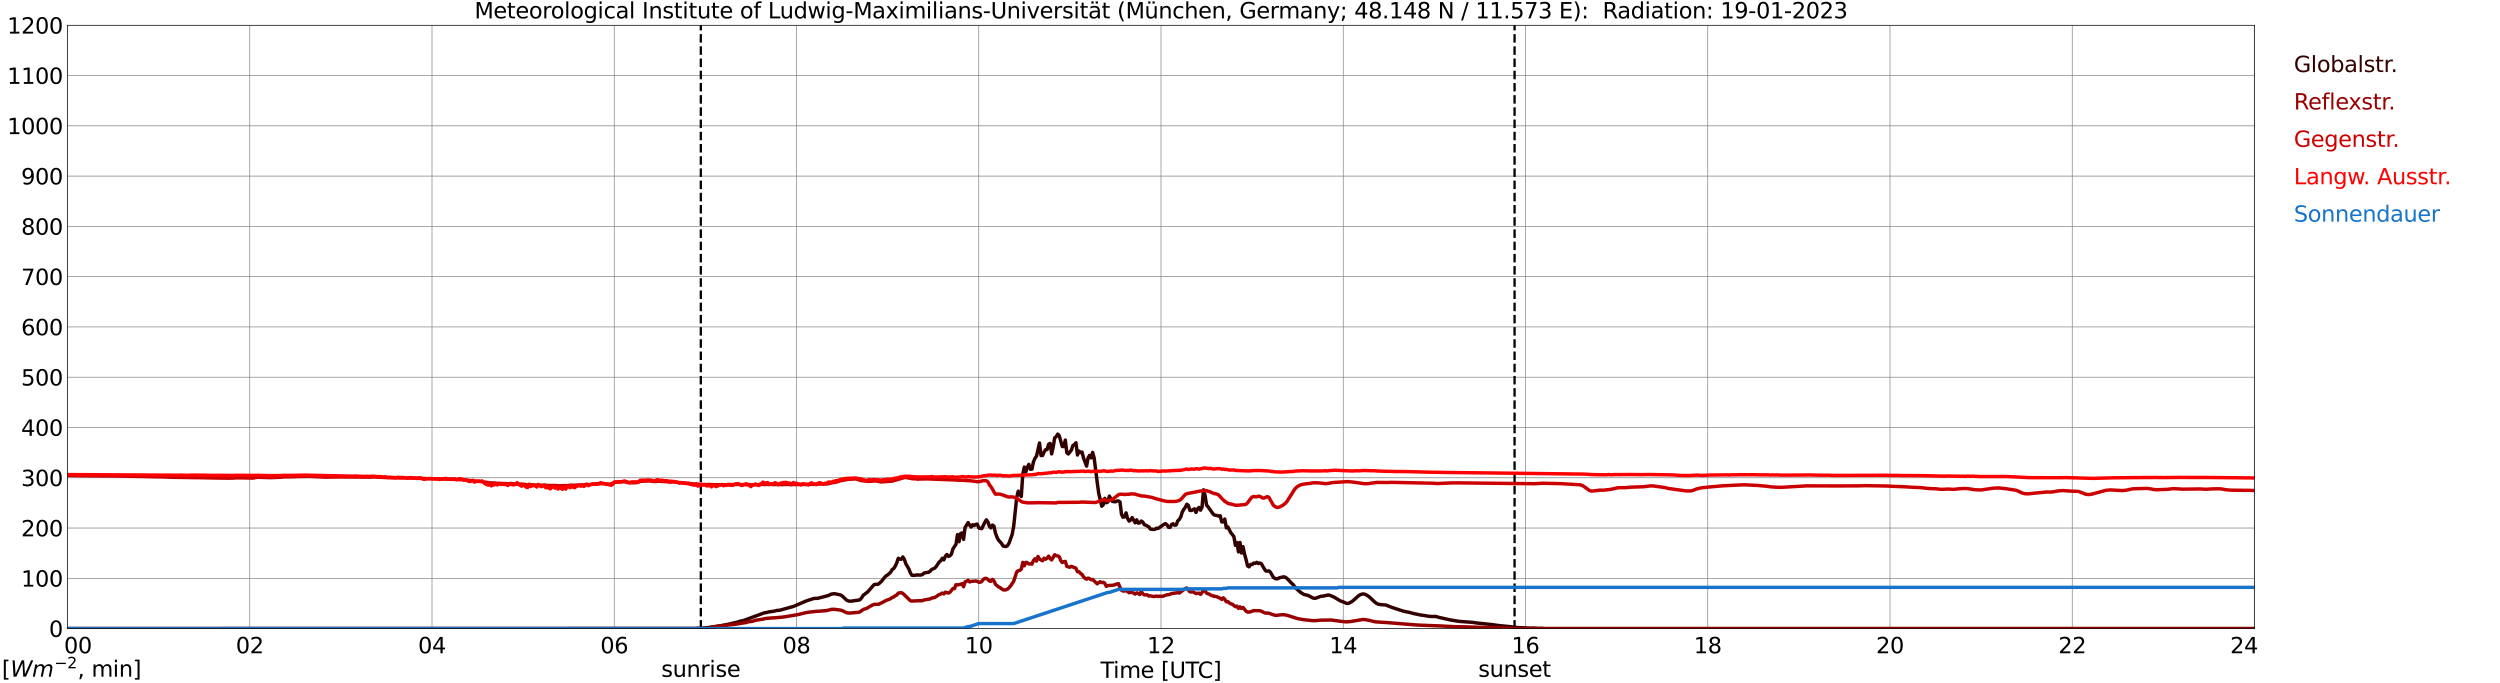 <?xml version="1.0" encoding="utf-8" standalone="no"?>
<!DOCTYPE svg PUBLIC "-//W3C//DTD SVG 1.1//EN"
  "http://www.w3.org/Graphics/SVG/1.1/DTD/svg11.dtd">
<svg xmlns:xlink="http://www.w3.org/1999/xlink" width="1085.4pt" height="296.64pt" viewBox="0 0 1085.4 296.64" xmlns="http://www.w3.org/2000/svg" version="1.1">
 <defs>
  <style type="text/css">*{stroke-linejoin: round; stroke-linecap: butt}</style>
 </defs>
 <g id="figure_1">
  <g id="patch_1">
   <path d="M 0 296.64 
L 1085.4 296.64 
L 1085.4 0 
L 0 0 
z
" style="fill: #ffffff"/>
  </g>
  <g id="axes_1">
   <g id="patch_2">
    <path d="M 29.306 272.909 
L 978.814 272.909 
L 978.814 10.976 
L 29.306 10.976 
z
" style="fill: #ffffff"/>
   </g>
   <g id="patch_3">
    <path d="M 978.814 272.909 
L 978.814 272.909 
L 978.814 10.976 
L 978.814 10.976 
z
" clip-path="url(#pfef3e4cb49)" style="fill: #d3d3d3; opacity: 0.25; stroke: #d3d3d3; stroke-linejoin: miter"/>
   </g>
   <g id="matplotlib.axis_1">
    <g id="xtick_1">
     <g id="line2d_1">
      <path d="M 29.306 272.909 
L 29.306 10.976 
" clip-path="url(#pfef3e4cb49)" style="fill: none; stroke: #808080; stroke-width: 0.3; stroke-linecap: square"/>
     </g>
     <g id="line2d_2"/>
     <g id="text_1">
      <!--    00 -->
      <g transform="translate(18.733 283.627) scale(0.095 -0.095)">
       <defs>
        <path id="DejaVuSans-20" transform="scale(0.016)"/>
        <path id="DejaVuSans-30" d="M 2034 4250 
Q 1547 4250 1301 3770 
Q 1056 3291 1056 2328 
Q 1056 1369 1301 889 
Q 1547 409 2034 409 
Q 2525 409 2770 889 
Q 3016 1369 3016 2328 
Q 3016 3291 2770 3770 
Q 2525 4250 2034 4250 
z
M 2034 4750 
Q 2819 4750 3233 4129 
Q 3647 3509 3647 2328 
Q 3647 1150 3233 529 
Q 2819 -91 2034 -91 
Q 1250 -91 836 529 
Q 422 1150 422 2328 
Q 422 3509 836 4129 
Q 1250 4750 2034 4750 
z
" transform="scale(0.016)"/>
       </defs>
       <use xlink:href="#DejaVuSans-20"/>
       <use xlink:href="#DejaVuSans-20" transform="translate(31.787 0)"/>
       <use xlink:href="#DejaVuSans-20" transform="translate(63.574 0)"/>
       <use xlink:href="#DejaVuSans-30" transform="translate(95.361 0)"/>
       <use xlink:href="#DejaVuSans-30" transform="translate(158.984 0)"/>
      </g>
     </g>
    </g>
    <g id="xtick_2">
     <g id="line2d_3">
      <path d="M 108.431 272.909 
L 108.431 10.976 
" clip-path="url(#pfef3e4cb49)" style="fill: none; stroke: #808080; stroke-width: 0.3; stroke-linecap: square"/>
     </g>
     <g id="line2d_4"/>
     <g id="text_2">
      <!-- 02 -->
      <g transform="translate(102.387 283.627) scale(0.095 -0.095)">
       <defs>
        <path id="DejaVuSans-32" d="M 1228 531 
L 3431 531 
L 3431 0 
L 469 0 
L 469 531 
Q 828 903 1448 1529 
Q 2069 2156 2228 2338 
Q 2531 2678 2651 2914 
Q 2772 3150 2772 3378 
Q 2772 3750 2511 3984 
Q 2250 4219 1831 4219 
Q 1534 4219 1204 4116 
Q 875 4013 500 3803 
L 500 4441 
Q 881 4594 1212 4672 
Q 1544 4750 1819 4750 
Q 2544 4750 2975 4387 
Q 3406 4025 3406 3419 
Q 3406 3131 3298 2873 
Q 3191 2616 2906 2266 
Q 2828 2175 2409 1742 
Q 1991 1309 1228 531 
z
" transform="scale(0.016)"/>
       </defs>
       <use xlink:href="#DejaVuSans-30"/>
       <use xlink:href="#DejaVuSans-32" transform="translate(63.623 0)"/>
      </g>
     </g>
    </g>
    <g id="xtick_3">
     <g id="line2d_5">
      <path d="M 187.557 272.909 
L 187.557 10.976 
" clip-path="url(#pfef3e4cb49)" style="fill: none; stroke: #808080; stroke-width: 0.3; stroke-linecap: square"/>
     </g>
     <g id="line2d_6"/>
     <g id="text_3">
      <!-- 04 -->
      <g transform="translate(181.513 283.627) scale(0.095 -0.095)">
       <defs>
        <path id="DejaVuSans-34" d="M 2419 4116 
L 825 1625 
L 2419 1625 
L 2419 4116 
z
M 2253 4666 
L 3047 4666 
L 3047 1625 
L 3713 1625 
L 3713 1100 
L 3047 1100 
L 3047 0 
L 2419 0 
L 2419 1100 
L 313 1100 
L 313 1709 
L 2253 4666 
z
" transform="scale(0.016)"/>
       </defs>
       <use xlink:href="#DejaVuSans-30"/>
       <use xlink:href="#DejaVuSans-34" transform="translate(63.623 0)"/>
      </g>
     </g>
    </g>
    <g id="xtick_4">
     <g id="line2d_7">
      <path d="M 266.683 272.909 
L 266.683 10.976 
" clip-path="url(#pfef3e4cb49)" style="fill: none; stroke: #808080; stroke-width: 0.3; stroke-linecap: square"/>
     </g>
     <g id="line2d_8"/>
     <g id="text_4">
      <!-- 06 -->
      <g transform="translate(260.638 283.627) scale(0.095 -0.095)">
       <defs>
        <path id="DejaVuSans-36" d="M 2113 2584 
Q 1688 2584 1439 2293 
Q 1191 2003 1191 1497 
Q 1191 994 1439 701 
Q 1688 409 2113 409 
Q 2538 409 2786 701 
Q 3034 994 3034 1497 
Q 3034 2003 2786 2293 
Q 2538 2584 2113 2584 
z
M 3366 4563 
L 3366 3988 
Q 3128 4100 2886 4159 
Q 2644 4219 2406 4219 
Q 1781 4219 1451 3797 
Q 1122 3375 1075 2522 
Q 1259 2794 1537 2939 
Q 1816 3084 2150 3084 
Q 2853 3084 3261 2657 
Q 3669 2231 3669 1497 
Q 3669 778 3244 343 
Q 2819 -91 2113 -91 
Q 1303 -91 875 529 
Q 447 1150 447 2328 
Q 447 3434 972 4092 
Q 1497 4750 2381 4750 
Q 2619 4750 2861 4703 
Q 3103 4656 3366 4563 
z
" transform="scale(0.016)"/>
       </defs>
       <use xlink:href="#DejaVuSans-30"/>
       <use xlink:href="#DejaVuSans-36" transform="translate(63.623 0)"/>
      </g>
     </g>
    </g>
    <g id="xtick_5">
     <g id="line2d_9">
      <path d="M 345.808 272.909 
L 345.808 10.976 
" clip-path="url(#pfef3e4cb49)" style="fill: none; stroke: #808080; stroke-width: 0.3; stroke-linecap: square"/>
     </g>
     <g id="line2d_10"/>
     <g id="text_5">
      <!-- 08 -->
      <g transform="translate(339.764 283.627) scale(0.095 -0.095)">
       <defs>
        <path id="DejaVuSans-38" d="M 2034 2216 
Q 1584 2216 1326 1975 
Q 1069 1734 1069 1313 
Q 1069 891 1326 650 
Q 1584 409 2034 409 
Q 2484 409 2743 651 
Q 3003 894 3003 1313 
Q 3003 1734 2745 1975 
Q 2488 2216 2034 2216 
z
M 1403 2484 
Q 997 2584 770 2862 
Q 544 3141 544 3541 
Q 544 4100 942 4425 
Q 1341 4750 2034 4750 
Q 2731 4750 3128 4425 
Q 3525 4100 3525 3541 
Q 3525 3141 3298 2862 
Q 3072 2584 2669 2484 
Q 3125 2378 3379 2068 
Q 3634 1759 3634 1313 
Q 3634 634 3220 271 
Q 2806 -91 2034 -91 
Q 1263 -91 848 271 
Q 434 634 434 1313 
Q 434 1759 690 2068 
Q 947 2378 1403 2484 
z
M 1172 3481 
Q 1172 3119 1398 2916 
Q 1625 2713 2034 2713 
Q 2441 2713 2670 2916 
Q 2900 3119 2900 3481 
Q 2900 3844 2670 4047 
Q 2441 4250 2034 4250 
Q 1625 4250 1398 4047 
Q 1172 3844 1172 3481 
z
" transform="scale(0.016)"/>
       </defs>
       <use xlink:href="#DejaVuSans-30"/>
       <use xlink:href="#DejaVuSans-38" transform="translate(63.623 0)"/>
      </g>
     </g>
    </g>
    <g id="xtick_6">
     <g id="line2d_11">
      <path d="M 424.934 272.909 
L 424.934 10.976 
" clip-path="url(#pfef3e4cb49)" style="fill: none; stroke: #808080; stroke-width: 0.3; stroke-linecap: square"/>
     </g>
     <g id="line2d_12"/>
     <g id="text_6">
      <!-- 10 -->
      <g transform="translate(418.89 283.627) scale(0.095 -0.095)">
       <defs>
        <path id="DejaVuSans-31" d="M 794 531 
L 1825 531 
L 1825 4091 
L 703 3866 
L 703 4441 
L 1819 4666 
L 2450 4666 
L 2450 531 
L 3481 531 
L 3481 0 
L 794 0 
L 794 531 
z
" transform="scale(0.016)"/>
       </defs>
       <use xlink:href="#DejaVuSans-31"/>
       <use xlink:href="#DejaVuSans-30" transform="translate(63.623 0)"/>
      </g>
     </g>
    </g>
    <g id="xtick_7">
     <g id="line2d_13">
      <path d="M 504.06 272.909 
L 504.06 10.976 
" clip-path="url(#pfef3e4cb49)" style="fill: none; stroke: #808080; stroke-width: 0.3; stroke-linecap: square"/>
     </g>
     <g id="line2d_14"/>
     <g id="text_7">
      <!-- 12 -->
      <g transform="translate(498.015 283.627) scale(0.095 -0.095)">
       <use xlink:href="#DejaVuSans-31"/>
       <use xlink:href="#DejaVuSans-32" transform="translate(63.623 0)"/>
      </g>
     </g>
    </g>
    <g id="xtick_8">
     <g id="line2d_15">
      <path d="M 583.185 272.909 
L 583.185 10.976 
" clip-path="url(#pfef3e4cb49)" style="fill: none; stroke: #808080; stroke-width: 0.3; stroke-linecap: square"/>
     </g>
     <g id="line2d_16"/>
     <g id="text_8">
      <!-- 14 -->
      <g transform="translate(577.141 283.627) scale(0.095 -0.095)">
       <use xlink:href="#DejaVuSans-31"/>
       <use xlink:href="#DejaVuSans-34" transform="translate(63.623 0)"/>
      </g>
     </g>
    </g>
    <g id="xtick_9">
     <g id="line2d_17">
      <path d="M 662.311 272.909 
L 662.311 10.976 
" clip-path="url(#pfef3e4cb49)" style="fill: none; stroke: #808080; stroke-width: 0.3; stroke-linecap: square"/>
     </g>
     <g id="line2d_18"/>
     <g id="text_9">
      <!-- 16 -->
      <g transform="translate(656.267 283.627) scale(0.095 -0.095)">
       <use xlink:href="#DejaVuSans-31"/>
       <use xlink:href="#DejaVuSans-36" transform="translate(63.623 0)"/>
      </g>
     </g>
    </g>
    <g id="xtick_10">
     <g id="line2d_19">
      <path d="M 741.437 272.909 
L 741.437 10.976 
" clip-path="url(#pfef3e4cb49)" style="fill: none; stroke: #808080; stroke-width: 0.3; stroke-linecap: square"/>
     </g>
     <g id="line2d_20"/>
     <g id="text_10">
      <!-- 18 -->
      <g transform="translate(735.392 283.627) scale(0.095 -0.095)">
       <use xlink:href="#DejaVuSans-31"/>
       <use xlink:href="#DejaVuSans-38" transform="translate(63.623 0)"/>
      </g>
     </g>
    </g>
    <g id="xtick_11">
     <g id="line2d_21">
      <path d="M 820.562 272.909 
L 820.562 10.976 
" clip-path="url(#pfef3e4cb49)" style="fill: none; stroke: #808080; stroke-width: 0.3; stroke-linecap: square"/>
     </g>
     <g id="line2d_22"/>
     <g id="text_11">
      <!-- 20 -->
      <g transform="translate(814.518 283.627) scale(0.095 -0.095)">
       <use xlink:href="#DejaVuSans-32"/>
       <use xlink:href="#DejaVuSans-30" transform="translate(63.623 0)"/>
      </g>
     </g>
    </g>
    <g id="xtick_12">
     <g id="line2d_23">
      <path d="M 899.688 272.909 
L 899.688 10.976 
" clip-path="url(#pfef3e4cb49)" style="fill: none; stroke: #808080; stroke-width: 0.3; stroke-linecap: square"/>
     </g>
     <g id="line2d_24"/>
     <g id="text_12">
      <!-- 22 -->
      <g transform="translate(893.644 283.627) scale(0.095 -0.095)">
       <use xlink:href="#DejaVuSans-32"/>
       <use xlink:href="#DejaVuSans-32" transform="translate(63.623 0)"/>
      </g>
     </g>
    </g>
    <g id="xtick_13">
     <g id="line2d_25">
      <path d="M 978.814 272.909 
L 978.814 10.976 
" clip-path="url(#pfef3e4cb49)" style="fill: none; stroke: #808080; stroke-width: 0.3; stroke-linecap: square"/>
     </g>
     <g id="line2d_26"/>
     <g id="text_13">
      <!-- 24    -->
      <g transform="translate(968.241 283.627) scale(0.095 -0.095)">
       <use xlink:href="#DejaVuSans-32"/>
       <use xlink:href="#DejaVuSans-34" transform="translate(63.623 0)"/>
       <use xlink:href="#DejaVuSans-20" transform="translate(127.246 0)"/>
       <use xlink:href="#DejaVuSans-20" transform="translate(159.033 0)"/>
       <use xlink:href="#DejaVuSans-20" transform="translate(190.82 0)"/>
      </g>
     </g>
    </g>
    <g id="text_14">
     <!-- Time [UTC] -->
     <g transform="translate(477.806 294.322) scale(0.095 -0.095)">
      <defs>
       <path id="DejaVuSans-54" d="M -19 4666 
L 3928 4666 
L 3928 4134 
L 2272 4134 
L 2272 0 
L 1638 0 
L 1638 4134 
L -19 4134 
L -19 4666 
z
" transform="scale(0.016)"/>
       <path id="DejaVuSans-69" d="M 603 3500 
L 1178 3500 
L 1178 0 
L 603 0 
L 603 3500 
z
M 603 4863 
L 1178 4863 
L 1178 4134 
L 603 4134 
L 603 4863 
z
" transform="scale(0.016)"/>
       <path id="DejaVuSans-6d" d="M 3328 2828 
Q 3544 3216 3844 3400 
Q 4144 3584 4550 3584 
Q 5097 3584 5394 3201 
Q 5691 2819 5691 2113 
L 5691 0 
L 5113 0 
L 5113 2094 
Q 5113 2597 4934 2840 
Q 4756 3084 4391 3084 
Q 3944 3084 3684 2787 
Q 3425 2491 3425 1978 
L 3425 0 
L 2847 0 
L 2847 2094 
Q 2847 2600 2669 2842 
Q 2491 3084 2119 3084 
Q 1678 3084 1418 2786 
Q 1159 2488 1159 1978 
L 1159 0 
L 581 0 
L 581 3500 
L 1159 3500 
L 1159 2956 
Q 1356 3278 1631 3431 
Q 1906 3584 2284 3584 
Q 2666 3584 2933 3390 
Q 3200 3197 3328 2828 
z
" transform="scale(0.016)"/>
       <path id="DejaVuSans-65" d="M 3597 1894 
L 3597 1613 
L 953 1613 
Q 991 1019 1311 708 
Q 1631 397 2203 397 
Q 2534 397 2845 478 
Q 3156 559 3463 722 
L 3463 178 
Q 3153 47 2828 -22 
Q 2503 -91 2169 -91 
Q 1331 -91 842 396 
Q 353 884 353 1716 
Q 353 2575 817 3079 
Q 1281 3584 2069 3584 
Q 2775 3584 3186 3129 
Q 3597 2675 3597 1894 
z
M 3022 2063 
Q 3016 2534 2758 2815 
Q 2500 3097 2075 3097 
Q 1594 3097 1305 2825 
Q 1016 2553 972 2059 
L 3022 2063 
z
" transform="scale(0.016)"/>
       <path id="DejaVuSans-5b" d="M 550 4863 
L 1875 4863 
L 1875 4416 
L 1125 4416 
L 1125 -397 
L 1875 -397 
L 1875 -844 
L 550 -844 
L 550 4863 
z
" transform="scale(0.016)"/>
       <path id="DejaVuSans-55" d="M 556 4666 
L 1191 4666 
L 1191 1831 
Q 1191 1081 1462 751 
Q 1734 422 2344 422 
Q 2950 422 3222 751 
Q 3494 1081 3494 1831 
L 3494 4666 
L 4128 4666 
L 4128 1753 
Q 4128 841 3676 375 
Q 3225 -91 2344 -91 
Q 1459 -91 1007 375 
Q 556 841 556 1753 
L 556 4666 
z
" transform="scale(0.016)"/>
       <path id="DejaVuSans-43" d="M 4122 4306 
L 4122 3641 
Q 3803 3938 3442 4084 
Q 3081 4231 2675 4231 
Q 1875 4231 1450 3742 
Q 1025 3253 1025 2328 
Q 1025 1406 1450 917 
Q 1875 428 2675 428 
Q 3081 428 3442 575 
Q 3803 722 4122 1019 
L 4122 359 
Q 3791 134 3420 21 
Q 3050 -91 2638 -91 
Q 1578 -91 968 557 
Q 359 1206 359 2328 
Q 359 3453 968 4101 
Q 1578 4750 2638 4750 
Q 3056 4750 3426 4639 
Q 3797 4528 4122 4306 
z
" transform="scale(0.016)"/>
       <path id="DejaVuSans-5d" d="M 1947 4863 
L 1947 -844 
L 622 -844 
L 622 -397 
L 1369 -397 
L 1369 4416 
L 622 4416 
L 622 4863 
L 1947 4863 
z
" transform="scale(0.016)"/>
      </defs>
      <use xlink:href="#DejaVuSans-54"/>
      <use xlink:href="#DejaVuSans-69" transform="translate(57.959 0)"/>
      <use xlink:href="#DejaVuSans-6d" transform="translate(85.742 0)"/>
      <use xlink:href="#DejaVuSans-65" transform="translate(183.154 0)"/>
      <use xlink:href="#DejaVuSans-20" transform="translate(244.678 0)"/>
      <use xlink:href="#DejaVuSans-5b" transform="translate(276.465 0)"/>
      <use xlink:href="#DejaVuSans-55" transform="translate(315.479 0)"/>
      <use xlink:href="#DejaVuSans-54" transform="translate(388.672 0)"/>
      <use xlink:href="#DejaVuSans-43" transform="translate(443.881 0)"/>
      <use xlink:href="#DejaVuSans-5d" transform="translate(513.705 0)"/>
     </g>
    </g>
   </g>
   <g id="matplotlib.axis_2">
    <g id="ytick_1">
     <g id="line2d_27">
      <path d="M 29.306 272.909 
L 978.814 272.909 
" clip-path="url(#pfef3e4cb49)" style="fill: none; stroke: #808080; stroke-width: 0.3; stroke-linecap: square"/>
     </g>
     <g id="line2d_28"/>
     <g id="text_15">
      <!-- 0 -->
      <g transform="translate(21.261 276.518) scale(0.095 -0.095)">
       <use xlink:href="#DejaVuSans-30"/>
      </g>
     </g>
    </g>
    <g id="ytick_2">
     <g id="line2d_29">
      <path d="M 29.306 251.081 
L 978.814 251.081 
" clip-path="url(#pfef3e4cb49)" style="fill: none; stroke: #808080; stroke-width: 0.3; stroke-linecap: square"/>
     </g>
     <g id="line2d_30"/>
     <g id="text_16">
      <!-- 100 -->
      <g transform="translate(9.173 254.69) scale(0.095 -0.095)">
       <use xlink:href="#DejaVuSans-31"/>
       <use xlink:href="#DejaVuSans-30" transform="translate(63.623 0)"/>
       <use xlink:href="#DejaVuSans-30" transform="translate(127.246 0)"/>
      </g>
     </g>
    </g>
    <g id="ytick_3">
     <g id="line2d_31">
      <path d="M 29.306 229.253 
L 978.814 229.253 
" clip-path="url(#pfef3e4cb49)" style="fill: none; stroke: #808080; stroke-width: 0.3; stroke-linecap: square"/>
     </g>
     <g id="line2d_32"/>
     <g id="text_17">
      <!-- 200 -->
      <g transform="translate(9.173 232.863) scale(0.095 -0.095)">
       <use xlink:href="#DejaVuSans-32"/>
       <use xlink:href="#DejaVuSans-30" transform="translate(63.623 0)"/>
       <use xlink:href="#DejaVuSans-30" transform="translate(127.246 0)"/>
      </g>
     </g>
    </g>
    <g id="ytick_4">
     <g id="line2d_33">
      <path d="M 29.306 207.426 
L 978.814 207.426 
" clip-path="url(#pfef3e4cb49)" style="fill: none; stroke: #808080; stroke-width: 0.3; stroke-linecap: square"/>
     </g>
     <g id="line2d_34"/>
     <g id="text_18">
      <!-- 300 -->
      <g transform="translate(9.173 211.035) scale(0.095 -0.095)">
       <defs>
        <path id="DejaVuSans-33" d="M 2597 2516 
Q 3050 2419 3304 2112 
Q 3559 1806 3559 1356 
Q 3559 666 3084 287 
Q 2609 -91 1734 -91 
Q 1441 -91 1130 -33 
Q 819 25 488 141 
L 488 750 
Q 750 597 1062 519 
Q 1375 441 1716 441 
Q 2309 441 2620 675 
Q 2931 909 2931 1356 
Q 2931 1769 2642 2001 
Q 2353 2234 1838 2234 
L 1294 2234 
L 1294 2753 
L 1863 2753 
Q 2328 2753 2575 2939 
Q 2822 3125 2822 3475 
Q 2822 3834 2567 4026 
Q 2313 4219 1838 4219 
Q 1578 4219 1281 4162 
Q 984 4106 628 3988 
L 628 4550 
Q 988 4650 1302 4700 
Q 1616 4750 1894 4750 
Q 2613 4750 3031 4423 
Q 3450 4097 3450 3541 
Q 3450 3153 3228 2886 
Q 3006 2619 2597 2516 
z
" transform="scale(0.016)"/>
       </defs>
       <use xlink:href="#DejaVuSans-33"/>
       <use xlink:href="#DejaVuSans-30" transform="translate(63.623 0)"/>
       <use xlink:href="#DejaVuSans-30" transform="translate(127.246 0)"/>
      </g>
     </g>
    </g>
    <g id="ytick_5">
     <g id="line2d_35">
      <path d="M 29.306 185.598 
L 978.814 185.598 
" clip-path="url(#pfef3e4cb49)" style="fill: none; stroke: #808080; stroke-width: 0.3; stroke-linecap: square"/>
     </g>
     <g id="line2d_36"/>
     <g id="text_19">
      <!-- 400 -->
      <g transform="translate(9.173 189.207) scale(0.095 -0.095)">
       <use xlink:href="#DejaVuSans-34"/>
       <use xlink:href="#DejaVuSans-30" transform="translate(63.623 0)"/>
       <use xlink:href="#DejaVuSans-30" transform="translate(127.246 0)"/>
      </g>
     </g>
    </g>
    <g id="ytick_6">
     <g id="line2d_37">
      <path d="M 29.306 163.77 
L 978.814 163.77 
" clip-path="url(#pfef3e4cb49)" style="fill: none; stroke: #808080; stroke-width: 0.3; stroke-linecap: square"/>
     </g>
     <g id="line2d_38"/>
     <g id="text_20">
      <!-- 500 -->
      <g transform="translate(9.173 167.379) scale(0.095 -0.095)">
       <defs>
        <path id="DejaVuSans-35" d="M 691 4666 
L 3169 4666 
L 3169 4134 
L 1269 4134 
L 1269 2991 
Q 1406 3038 1543 3061 
Q 1681 3084 1819 3084 
Q 2600 3084 3056 2656 
Q 3513 2228 3513 1497 
Q 3513 744 3044 326 
Q 2575 -91 1722 -91 
Q 1428 -91 1123 -41 
Q 819 9 494 109 
L 494 744 
Q 775 591 1075 516 
Q 1375 441 1709 441 
Q 2250 441 2565 725 
Q 2881 1009 2881 1497 
Q 2881 1984 2565 2268 
Q 2250 2553 1709 2553 
Q 1456 2553 1204 2497 
Q 953 2441 691 2322 
L 691 4666 
z
" transform="scale(0.016)"/>
       </defs>
       <use xlink:href="#DejaVuSans-35"/>
       <use xlink:href="#DejaVuSans-30" transform="translate(63.623 0)"/>
       <use xlink:href="#DejaVuSans-30" transform="translate(127.246 0)"/>
      </g>
     </g>
    </g>
    <g id="ytick_7">
     <g id="line2d_39">
      <path d="M 29.306 141.942 
L 978.814 141.942 
" clip-path="url(#pfef3e4cb49)" style="fill: none; stroke: #808080; stroke-width: 0.3; stroke-linecap: square"/>
     </g>
     <g id="line2d_40"/>
     <g id="text_21">
      <!-- 600 -->
      <g transform="translate(9.173 145.551) scale(0.095 -0.095)">
       <use xlink:href="#DejaVuSans-36"/>
       <use xlink:href="#DejaVuSans-30" transform="translate(63.623 0)"/>
       <use xlink:href="#DejaVuSans-30" transform="translate(127.246 0)"/>
      </g>
     </g>
    </g>
    <g id="ytick_8">
     <g id="line2d_41">
      <path d="M 29.306 120.114 
L 978.814 120.114 
" clip-path="url(#pfef3e4cb49)" style="fill: none; stroke: #808080; stroke-width: 0.3; stroke-linecap: square"/>
     </g>
     <g id="line2d_42"/>
     <g id="text_22">
      <!-- 700 -->
      <g transform="translate(9.173 123.724) scale(0.095 -0.095)">
       <defs>
        <path id="DejaVuSans-37" d="M 525 4666 
L 3525 4666 
L 3525 4397 
L 1831 0 
L 1172 0 
L 2766 4134 
L 525 4134 
L 525 4666 
z
" transform="scale(0.016)"/>
       </defs>
       <use xlink:href="#DejaVuSans-37"/>
       <use xlink:href="#DejaVuSans-30" transform="translate(63.623 0)"/>
       <use xlink:href="#DejaVuSans-30" transform="translate(127.246 0)"/>
      </g>
     </g>
    </g>
    <g id="ytick_9">
     <g id="line2d_43">
      <path d="M 29.306 98.287 
L 978.814 98.287 
" clip-path="url(#pfef3e4cb49)" style="fill: none; stroke: #808080; stroke-width: 0.3; stroke-linecap: square"/>
     </g>
     <g id="line2d_44"/>
     <g id="text_23">
      <!-- 800 -->
      <g transform="translate(9.173 101.896) scale(0.095 -0.095)">
       <use xlink:href="#DejaVuSans-38"/>
       <use xlink:href="#DejaVuSans-30" transform="translate(63.623 0)"/>
       <use xlink:href="#DejaVuSans-30" transform="translate(127.246 0)"/>
      </g>
     </g>
    </g>
    <g id="ytick_10">
     <g id="line2d_45">
      <path d="M 29.306 76.459 
L 978.814 76.459 
" clip-path="url(#pfef3e4cb49)" style="fill: none; stroke: #808080; stroke-width: 0.3; stroke-linecap: square"/>
     </g>
     <g id="line2d_46"/>
     <g id="text_24">
      <!-- 900 -->
      <g transform="translate(9.173 80.068) scale(0.095 -0.095)">
       <defs>
        <path id="DejaVuSans-39" d="M 703 97 
L 703 672 
Q 941 559 1184 500 
Q 1428 441 1663 441 
Q 2288 441 2617 861 
Q 2947 1281 2994 2138 
Q 2813 1869 2534 1725 
Q 2256 1581 1919 1581 
Q 1219 1581 811 2004 
Q 403 2428 403 3163 
Q 403 3881 828 4315 
Q 1253 4750 1959 4750 
Q 2769 4750 3195 4129 
Q 3622 3509 3622 2328 
Q 3622 1225 3098 567 
Q 2575 -91 1691 -91 
Q 1453 -91 1209 -44 
Q 966 3 703 97 
z
M 1959 2075 
Q 2384 2075 2632 2365 
Q 2881 2656 2881 3163 
Q 2881 3666 2632 3958 
Q 2384 4250 1959 4250 
Q 1534 4250 1286 3958 
Q 1038 3666 1038 3163 
Q 1038 2656 1286 2365 
Q 1534 2075 1959 2075 
z
" transform="scale(0.016)"/>
       </defs>
       <use xlink:href="#DejaVuSans-39"/>
       <use xlink:href="#DejaVuSans-30" transform="translate(63.623 0)"/>
       <use xlink:href="#DejaVuSans-30" transform="translate(127.246 0)"/>
      </g>
     </g>
    </g>
    <g id="ytick_11">
     <g id="line2d_47">
      <path d="M 29.306 54.631 
L 978.814 54.631 
" clip-path="url(#pfef3e4cb49)" style="fill: none; stroke: #808080; stroke-width: 0.3; stroke-linecap: square"/>
     </g>
     <g id="line2d_48"/>
     <g id="text_25">
      <!-- 1000 -->
      <g transform="translate(3.128 58.24) scale(0.095 -0.095)">
       <use xlink:href="#DejaVuSans-31"/>
       <use xlink:href="#DejaVuSans-30" transform="translate(63.623 0)"/>
       <use xlink:href="#DejaVuSans-30" transform="translate(127.246 0)"/>
       <use xlink:href="#DejaVuSans-30" transform="translate(190.869 0)"/>
      </g>
     </g>
    </g>
    <g id="ytick_12">
     <g id="line2d_49">
      <path d="M 29.306 32.803 
L 978.814 32.803 
" clip-path="url(#pfef3e4cb49)" style="fill: none; stroke: #808080; stroke-width: 0.3; stroke-linecap: square"/>
     </g>
     <g id="line2d_50"/>
     <g id="text_26">
      <!-- 1100 -->
      <g transform="translate(3.128 36.413) scale(0.095 -0.095)">
       <use xlink:href="#DejaVuSans-31"/>
       <use xlink:href="#DejaVuSans-31" transform="translate(63.623 0)"/>
       <use xlink:href="#DejaVuSans-30" transform="translate(127.246 0)"/>
       <use xlink:href="#DejaVuSans-30" transform="translate(190.869 0)"/>
      </g>
     </g>
    </g>
    <g id="ytick_13">
     <g id="line2d_51">
      <path d="M 29.306 10.976 
L 978.814 10.976 
" clip-path="url(#pfef3e4cb49)" style="fill: none; stroke: #808080; stroke-width: 0.3; stroke-linecap: square"/>
     </g>
     <g id="line2d_52"/>
     <g id="text_27">
      <!-- 1200 -->
      <g transform="translate(3.128 14.585) scale(0.095 -0.095)">
       <use xlink:href="#DejaVuSans-31"/>
       <use xlink:href="#DejaVuSans-32" transform="translate(63.623 0)"/>
       <use xlink:href="#DejaVuSans-30" transform="translate(127.246 0)"/>
       <use xlink:href="#DejaVuSans-30" transform="translate(190.869 0)"/>
      </g>
     </g>
    </g>
   </g>
   <g id="line2d_53">
    <path d="M 304.267 272.909 
L 304.267 10.976 
" clip-path="url(#pfef3e4cb49)" style="fill: none; stroke-dasharray: 3.7,1.6; stroke-dashoffset: 0; stroke: #000000"/>
   </g>
   <g id="line2d_54">
    <path d="M 657.564 272.909 
L 657.564 10.976 
" clip-path="url(#pfef3e4cb49)" style="fill: none; stroke-dasharray: 3.7,1.6; stroke-dashoffset: 0; stroke: #000000"/>
   </g>
   <g id="line2d_55">
    <path d="M 29.306 272.909 
L 301.63 272.856 
L 302.949 272.736 
L 303.608 272.797 
L 306.246 272.573 
L 307.564 272.472 
L 308.883 272.25 
L 309.543 272.208 
L 310.861 271.985 
L 314.818 271.318 
L 316.136 271.034 
L 320.093 270.121 
L 321.411 269.696 
L 322.73 269.432 
L 331.961 266.027 
L 332.621 265.987 
L 333.94 265.642 
L 335.918 265.378 
L 337.236 265.055 
L 338.555 264.933 
L 341.193 264.204 
L 344.49 263.291 
L 348.446 261.589 
L 349.765 261.021 
L 351.083 260.554 
L 352.402 260.15 
L 353.062 259.886 
L 354.38 259.764 
L 355.04 259.764 
L 359.655 258.548 
L 360.974 257.92 
L 362.293 257.758 
L 364.93 258.306 
L 365.59 258.71 
L 367.568 260.554 
L 368.227 260.88 
L 368.887 261.002 
L 369.546 261.002 
L 372.184 260.615 
L 372.843 260.554 
L 373.502 260.251 
L 374.162 259.419 
L 374.821 258.406 
L 376.799 256.907 
L 379.437 253.866 
L 380.096 253.663 
L 380.756 253.724 
L 381.415 253.563 
L 382.734 252.367 
L 384.053 250.664 
L 384.712 249.996 
L 385.371 249.632 
L 386.69 248.436 
L 387.349 247.259 
L 388.009 246.855 
L 388.668 245.821 
L 389.328 244.421 
L 389.987 242.396 
L 390.646 242.76 
L 391.306 242.821 
L 391.965 241.809 
L 392.624 242.841 
L 393.284 244.788 
L 394.603 247.036 
L 395.262 248.759 
L 395.921 249.752 
L 396.581 249.813 
L 397.899 249.671 
L 398.559 249.61 
L 399.218 249.693 
L 399.878 249.651 
L 400.537 249.409 
L 401.196 248.78 
L 402.515 248.536 
L 403.175 248.477 
L 403.834 247.99 
L 404.493 247.239 
L 405.812 246.672 
L 406.471 245.943 
L 407.79 243.956 
L 408.45 243.45 
L 409.109 242.376 
L 409.768 243.064 
L 410.428 241.525 
L 411.087 240.754 
L 411.746 241.564 
L 412.406 241.302 
L 413.065 240.593 
L 413.725 238.301 
L 415.043 236.315 
L 415.703 232.1 
L 416.362 235.182 
L 417.022 231.694 
L 417.681 231.371 
L 418.34 234.167 
L 419 229 
L 420.318 226.892 
L 420.978 227.985 
L 421.637 228.797 
L 422.297 227.804 
L 422.956 228.188 
L 423.615 227.662 
L 424.275 227.54 
L 424.934 229.162 
L 425.593 229.426 
L 426.253 229.485 
L 427.572 226.791 
L 428.231 225.695 
L 428.89 226.566 
L 429.55 228.491 
L 430.209 229.181 
L 430.869 227.965 
L 431.528 228.433 
L 432.187 231.451 
L 432.847 233.195 
L 433.506 234.472 
L 434.825 235.93 
L 435.484 237.046 
L 436.803 237.288 
L 437.462 236.843 
L 438.122 235.708 
L 439.44 232.039 
L 440.1 228.491 
L 441.419 215.947 
L 442.078 213.232 
L 442.737 214.67 
L 443.397 215.541 
L 444.056 205.834 
L 444.716 202.794 
L 445.375 204.861 
L 446.034 202.835 
L 446.694 201.617 
L 447.353 203.726 
L 448.012 203.706 
L 448.672 200.565 
L 449.331 198.983 
L 449.991 198.072 
L 451.309 192.336 
L 451.969 197.767 
L 452.628 197.747 
L 453.287 196.289 
L 453.947 195.254 
L 454.606 195.174 
L 455.266 192.862 
L 455.925 192.517 
L 456.584 197.057 
L 457.244 194.161 
L 457.903 190.086 
L 458.563 189.559 
L 459.222 188.464 
L 459.881 189.173 
L 461.2 193.877 
L 461.859 193.877 
L 462.519 191.059 
L 463.178 196.551 
L 463.838 197.099 
L 465.156 195.396 
L 465.816 193.41 
L 466.475 193.045 
L 467.134 192.233 
L 467.794 197.544 
L 468.453 195.842 
L 469.113 196.47 
L 469.772 196.267 
L 470.431 198.882 
L 471.75 202.368 
L 472.409 198.74 
L 473.069 197.686 
L 473.728 198.801 
L 474.388 196.429 
L 475.047 198.902 
L 476.366 209.401 
L 477.025 214.164 
L 478.344 219.778 
L 479.003 219.108 
L 479.663 216.373 
L 480.322 218.256 
L 480.981 217.953 
L 481.641 215.399 
L 482.96 217.691 
L 484.278 217.872 
L 484.938 217.508 
L 485.597 217.488 
L 486.256 217.953 
L 486.916 223.283 
L 487.575 224.58 
L 488.235 224.379 
L 488.894 222.677 
L 489.553 225.147 
L 490.213 226.243 
L 490.872 225.756 
L 491.532 224.722 
L 492.85 226.972 
L 493.51 225.695 
L 494.169 227.095 
L 494.828 227.014 
L 495.488 226.224 
L 496.147 226.649 
L 496.807 227.782 
L 497.466 228.027 
L 498.785 228.756 
L 499.444 229.709 
L 500.763 229.871 
L 501.422 229.83 
L 502.082 229.343 
L 502.741 229.445 
L 504.719 228.107 
L 505.379 227.621 
L 506.038 227.337 
L 506.697 227.904 
L 507.357 228.939 
L 508.016 228.978 
L 508.675 227.682 
L 509.335 227.418 
L 509.994 228.027 
L 510.654 227.904 
L 511.313 226.162 
L 511.972 225.573 
L 512.632 224.438 
L 513.291 222.332 
L 513.95 221.155 
L 514.61 220.265 
L 515.269 218.927 
L 515.929 219.453 
L 516.588 221.561 
L 517.247 221.662 
L 518.566 220.913 
L 519.226 222.493 
L 519.885 221.013 
L 520.544 220.304 
L 521.204 221.48 
L 521.863 220.284 
L 522.522 212.664 
L 523.182 215.015 
L 523.841 219.311 
L 524.501 220.042 
L 526.479 222.877 
L 527.138 223.567 
L 528.457 223.831 
L 529.116 224.074 
L 529.776 223.932 
L 530.435 226.608 
L 531.094 226.588 
L 531.754 225.35 
L 532.413 229.181 
L 533.073 228.756 
L 534.391 231.329 
L 535.051 232.08 
L 535.71 233.012 
L 536.369 236.762 
L 537.029 235.546 
L 537.688 239.6 
L 538.348 235.524 
L 539.007 240.084 
L 539.666 237.33 
L 540.326 240.571 
L 540.985 242.902 
L 541.644 245.698 
L 542.304 246.085 
L 542.963 245.05 
L 543.623 245.111 
L 544.282 244.463 
L 544.941 244.585 
L 545.601 244.159 
L 546.26 244.646 
L 546.919 244.421 
L 547.579 244.686 
L 548.898 246.936 
L 549.557 247.888 
L 550.216 247.968 
L 550.876 247.848 
L 551.535 248.394 
L 552.854 250.644 
L 553.513 251.151 
L 554.173 251.312 
L 554.832 251.232 
L 555.491 250.828 
L 556.81 250.544 
L 557.47 250.422 
L 558.129 250.706 
L 558.788 251.131 
L 560.766 253.238 
L 561.426 253.827 
L 562.745 255.53 
L 564.723 257.21 
L 566.042 258.062 
L 568.02 258.548 
L 569.998 259.622 
L 570.657 259.764 
L 571.317 259.683 
L 573.295 258.935 
L 574.613 258.771 
L 576.592 258.326 
L 577.251 258.406 
L 579.229 259.258 
L 581.867 260.86 
L 583.845 261.589 
L 584.504 261.934 
L 585.164 261.995 
L 585.823 261.812 
L 587.142 261.041 
L 588.46 259.906 
L 589.779 258.69 
L 590.439 258.265 
L 591.098 258 
L 591.757 257.88 
L 592.417 257.942 
L 593.076 258.203 
L 594.395 259.055 
L 595.714 260.292 
L 597.032 261.528 
L 597.692 261.995 
L 598.351 262.298 
L 599.67 262.521 
L 601.648 262.663 
L 604.286 263.697 
L 608.242 265.014 
L 609.561 265.4 
L 612.198 265.946 
L 613.517 266.332 
L 616.814 267.02 
L 618.133 267.183 
L 620.111 267.526 
L 621.429 267.648 
L 623.408 267.648 
L 624.726 268.035 
L 629.342 269.087 
L 633.298 269.757 
L 639.233 270.202 
L 641.211 270.486 
L 647.805 271.176 
L 650.442 271.56 
L 656.377 272.147 
L 657.695 272.33 
L 659.014 272.472 
L 660.333 272.533 
L 664.289 272.715 
L 665.608 272.675 
L 668.246 272.837 
L 669.564 272.776 
L 670.224 272.909 
L 978.154 272.909 
L 978.154 272.909 
" clip-path="url(#pfef3e4cb49)" style="fill: none; stroke: #330000; stroke-width: 1.5; stroke-linecap: square"/>
   </g>
   <g id="line2d_56">
    <path d="M 29.306 272.909 
L 308.224 272.909 
L 308.883 272.25 
L 309.543 272.208 
L 310.861 271.985 
L 319.433 271.003 
L 323.39 270.355 
L 324.049 270.274 
L 324.708 269.99 
L 326.686 269.748 
L 328.005 269.301 
L 330.643 268.897 
L 331.302 268.814 
L 331.961 268.591 
L 333.28 268.43 
L 335.258 268.268 
L 336.577 268.207 
L 337.896 268.085 
L 339.215 267.984 
L 340.533 267.821 
L 346.468 266.828 
L 349.765 266.018 
L 351.083 265.795 
L 354.38 265.411 
L 355.699 265.369 
L 358.996 265.066 
L 360.974 264.56 
L 362.293 264.538 
L 364.93 264.883 
L 365.59 265.086 
L 367.568 266.018 
L 368.887 266.179 
L 370.206 266.059 
L 372.843 265.834 
L 373.502 265.553 
L 374.821 264.579 
L 376.14 264.193 
L 377.459 263.444 
L 378.777 262.674 
L 379.437 262.41 
L 381.415 262.349 
L 382.734 261.742 
L 384.712 260.687 
L 386.031 260.201 
L 386.69 259.917 
L 387.349 259.391 
L 388.009 259.208 
L 388.668 258.62 
L 389.328 258.356 
L 389.987 257.505 
L 391.306 257.302 
L 391.965 257.627 
L 395.262 260.829 
L 395.921 260.952 
L 397.899 260.849 
L 400.537 260.79 
L 401.196 260.465 
L 403.834 260.039 
L 404.493 259.655 
L 405.812 259.43 
L 407.79 258.114 
L 408.45 257.911 
L 409.109 257.485 
L 409.768 257.869 
L 410.428 257.121 
L 411.746 257.466 
L 412.406 257.16 
L 413.725 255.499 
L 414.384 255.58 
L 415.043 253.858 
L 415.703 253.938 
L 417.022 253.696 
L 417.681 253.412 
L 418.34 254.728 
L 419 252.6 
L 419.659 252.358 
L 420.318 251.913 
L 420.978 252.642 
L 421.637 252.419 
L 423.615 252.236 
L 424.275 252.399 
L 424.934 252.742 
L 425.593 252.803 
L 426.253 252.399 
L 426.912 251.587 
L 427.572 251.123 
L 428.231 251.123 
L 428.89 251.526 
L 429.55 252.216 
L 430.209 252.399 
L 430.869 251.548 
L 431.528 252.155 
L 432.187 253.674 
L 433.506 254.79 
L 434.165 255.115 
L 435.484 256.067 
L 436.144 256.147 
L 436.803 256.047 
L 437.462 255.743 
L 438.122 255.134 
L 438.781 254.344 
L 440.1 252.378 
L 441.419 248.305 
L 442.078 247.737 
L 442.737 247.676 
L 443.397 247.128 
L 444.056 244.17 
L 444.716 245.65 
L 445.375 244.149 
L 446.034 244.29 
L 446.694 244.88 
L 447.353 244.758 
L 448.012 244.919 
L 448.672 243.4 
L 449.331 242.59 
L 449.991 243.622 
L 450.65 241.617 
L 451.309 242.752 
L 452.628 243.461 
L 453.287 242.346 
L 453.947 242.791 
L 454.606 242.365 
L 455.266 241.455 
L 455.925 242.529 
L 456.584 243.096 
L 457.903 240.846 
L 458.563 241.291 
L 459.222 241.333 
L 459.881 241.717 
L 460.541 243.38 
L 461.2 244.21 
L 461.859 243.845 
L 462.519 243.764 
L 463.178 245.934 
L 464.497 246.277 
L 465.156 245.873 
L 467.134 246.724 
L 467.794 248.224 
L 468.453 248.243 
L 469.113 248.953 
L 469.772 249.398 
L 470.431 250.472 
L 471.091 251.101 
L 471.75 251.446 
L 472.409 251 
L 473.069 251.243 
L 473.728 251.69 
L 474.388 251.587 
L 476.366 253.473 
L 477.025 252.945 
L 477.685 252.561 
L 478.344 252.965 
L 479.003 252.803 
L 479.663 253.209 
L 480.322 254.587 
L 480.981 254.242 
L 482.3 254.122 
L 482.96 254.122 
L 483.619 253.999 
L 484.938 253.532 
L 485.597 253.39 
L 486.256 255.054 
L 486.916 256.289 
L 487.575 256.614 
L 488.235 256.573 
L 488.894 256.411 
L 490.213 257.324 
L 490.872 257.16 
L 491.532 257.14 
L 492.85 257.931 
L 493.51 257.405 
L 494.169 257.627 
L 494.828 258.114 
L 495.488 256.796 
L 496.147 257.769 
L 496.807 258.275 
L 498.125 258.256 
L 498.785 258.804 
L 499.444 258.64 
L 500.103 258.884 
L 501.422 258.965 
L 502.082 258.762 
L 502.741 258.965 
L 503.4 258.843 
L 504.719 258.904 
L 506.697 258.214 
L 507.357 258.214 
L 508.675 257.708 
L 511.313 257.324 
L 511.972 257.485 
L 513.291 256.512 
L 514.61 255.479 
L 515.269 255.296 
L 516.588 256.937 
L 517.247 257.018 
L 517.907 256.937 
L 519.226 257.669 
L 520.544 257.527 
L 521.204 258.053 
L 521.863 257.302 
L 522.522 256.047 
L 523.182 256.472 
L 523.841 257.527 
L 524.501 257.83 
L 525.16 257.972 
L 525.819 258.52 
L 526.479 258.62 
L 527.138 258.946 
L 527.797 258.884 
L 529.776 259.736 
L 530.435 260.262 
L 531.094 259.552 
L 531.754 260.201 
L 532.413 261.296 
L 533.073 261.155 
L 533.732 261.803 
L 534.391 262.148 
L 535.051 262.349 
L 536.369 263.403 
L 537.029 263.141 
L 537.688 264.134 
L 538.348 263.484 
L 539.007 264.173 
L 539.666 263.728 
L 540.985 265.35 
L 541.644 265.734 
L 542.304 265.734 
L 542.963 265.592 
L 544.282 265.105 
L 546.26 265.147 
L 546.919 265.147 
L 547.579 265.328 
L 548.898 265.998 
L 549.557 266.221 
L 550.216 266.16 
L 550.876 266.24 
L 553.513 267.133 
L 554.173 267.172 
L 556.151 266.911 
L 557.47 266.889 
L 558.788 267.133 
L 563.404 268.591 
L 566.042 269.058 
L 568.679 269.322 
L 569.998 269.464 
L 571.317 269.443 
L 573.295 269.261 
L 577.91 269.181 
L 579.889 269.443 
L 581.867 269.726 
L 584.504 269.99 
L 586.482 269.829 
L 591.757 268.936 
L 593.076 269.078 
L 595.054 269.464 
L 597.032 269.971 
L 600.329 270.193 
L 601.648 270.255 
L 614.836 271.328 
L 616.814 271.429 
L 626.045 271.793 
L 631.98 272.099 
L 634.617 272.119 
L 656.377 272.747 
L 657.036 272.909 
L 978.154 272.909 
L 978.154 272.909 
" clip-path="url(#pfef3e4cb49)" style="fill: none; stroke: #990000; stroke-width: 1.5; stroke-linecap: square"/>
   </g>
   <g id="line2d_57">
    <path d="M 29.306 206.448 
L 37.218 206.576 
L 40.515 206.605 
L 48.428 206.655 
L 62.934 206.882 
L 65.572 206.958 
L 70.847 207.068 
L 74.144 207.205 
L 84.694 207.375 
L 87.991 207.415 
L 89.969 207.469 
L 97.222 207.6 
L 99.2 207.609 
L 101.178 207.591 
L 102.497 207.46 
L 105.794 207.493 
L 109.75 207.585 
L 111.728 207.203 
L 115.685 207.325 
L 117.663 207.388 
L 122.278 207.161 
L 123.597 207.024 
L 126.235 207.026 
L 128.213 206.945 
L 134.147 206.819 
L 141.4 207.161 
L 144.697 207.111 
L 146.676 207.065 
L 160.523 207.172 
L 162.501 207.078 
L 169.754 207.452 
L 175.029 207.506 
L 175.688 207.436 
L 177.007 207.524 
L 180.304 207.589 
L 185.579 207.812 
L 187.557 207.888 
L 190.195 207.932 
L 194.81 208.039 
L 200.745 208.255 
L 201.404 208.392 
L 202.723 208.441 
L 204.042 208.659 
L 205.36 208.707 
L 206.679 208.951 
L 207.339 208.905 
L 208.657 209.108 
L 209.317 209.023 
L 209.976 209.244 
L 213.273 209.691 
L 214.592 209.65 
L 215.91 209.851 
L 217.229 209.875 
L 218.548 209.929 
L 219.867 209.971 
L 220.526 210.069 
L 221.845 209.872 
L 222.504 210.045 
L 227.12 210.193 
L 229.098 210.516 
L 229.757 210.409 
L 231.076 210.484 
L 232.395 210.558 
L 233.054 210.569 
L 233.714 210.342 
L 234.373 210.601 
L 235.692 210.68 
L 236.351 210.505 
L 237.011 210.739 
L 241.626 210.791 
L 242.286 210.914 
L 243.604 210.828 
L 244.264 210.892 
L 244.923 210.794 
L 246.242 210.855 
L 248.22 210.582 
L 248.88 210.724 
L 250.198 210.593 
L 252.836 210.512 
L 253.495 210.505 
L 254.814 210.313 
L 255.473 210.42 
L 258.77 210.034 
L 259.43 210.064 
L 261.408 209.934 
L 264.705 210.213 
L 266.023 209.813 
L 266.683 209.466 
L 268.002 209.255 
L 269.32 209.235 
L 269.98 209.242 
L 270.639 209.122 
L 271.958 209.32 
L 272.617 209.536 
L 275.255 209.63 
L 276.573 209.51 
L 277.233 209.316 
L 277.892 208.984 
L 279.87 208.888 
L 280.53 208.908 
L 281.189 208.753 
L 283.827 209.017 
L 284.486 209.084 
L 285.805 208.929 
L 289.761 209.132 
L 290.42 209.298 
L 291.739 209.305 
L 292.399 209.165 
L 294.377 209.431 
L 295.696 209.543 
L 296.355 209.593 
L 297.014 209.809 
L 298.333 209.899 
L 306.905 210.414 
L 307.564 210.309 
L 309.543 210.433 
L 315.477 210.468 
L 316.136 210.331 
L 317.455 210.388 
L 318.774 210.359 
L 319.433 210.265 
L 320.093 210.348 
L 320.752 210.226 
L 321.411 210.409 
L 322.73 210.366 
L 323.39 210.348 
L 324.049 210.449 
L 325.368 210.394 
L 326.027 210.529 
L 328.005 210.379 
L 328.665 210.495 
L 329.983 210.438 
L 331.302 210.25 
L 331.961 210.405 
L 332.621 210.307 
L 333.94 210.361 
L 334.599 210.276 
L 335.258 210.381 
L 337.236 210.37 
L 337.896 210.418 
L 338.555 210.324 
L 339.215 210.42 
L 341.852 210.316 
L 343.83 210.468 
L 344.49 210.274 
L 345.149 210.405 
L 348.446 210.32 
L 349.765 210.348 
L 353.721 210.206 
L 354.38 210.324 
L 355.04 210.161 
L 358.996 210.139 
L 361.634 209.549 
L 363.612 209.17 
L 364.93 208.7 
L 368.227 208.113 
L 370.206 207.993 
L 371.524 207.934 
L 372.843 208.27 
L 373.502 208.578 
L 374.821 208.768 
L 376.799 208.995 
L 378.118 208.94 
L 380.096 208.79 
L 382.734 209.222 
L 387.349 208.892 
L 392.624 207.351 
L 393.284 207.314 
L 393.943 207.395 
L 394.603 207.607 
L 395.262 207.633 
L 395.921 207.829 
L 397.899 207.932 
L 398.559 208.063 
L 399.218 207.958 
L 400.537 207.967 
L 402.515 207.912 
L 410.428 208.233 
L 414.384 208.366 
L 416.362 208.534 
L 417.681 208.517 
L 421.637 208.766 
L 424.275 209.156 
L 425.593 209.028 
L 426.912 208.637 
L 428.231 208.718 
L 428.89 209.185 
L 429.55 210.464 
L 430.209 211.278 
L 430.869 212.313 
L 431.528 213.563 
L 432.187 214.546 
L 433.506 214.502 
L 434.165 214.537 
L 435.484 214.943 
L 437.462 215.67 
L 438.122 215.783 
L 439.44 215.709 
L 440.759 216.019 
L 442.078 216.803 
L 443.397 217.713 
L 444.056 218.016 
L 445.375 218.189 
L 446.034 218.32 
L 449.331 218.289 
L 450.65 218.237 
L 458.563 218.348 
L 459.222 218.136 
L 468.453 218.075 
L 469.772 217.968 
L 474.388 218.139 
L 475.706 218.143 
L 477.685 217.458 
L 478.344 217.15 
L 479.003 216.969 
L 479.663 216.986 
L 480.322 217.217 
L 480.981 217.327 
L 482.96 216.853 
L 484.278 215.82 
L 485.597 214.788 
L 486.256 214.578 
L 486.916 214.557 
L 488.235 214.677 
L 489.553 214.589 
L 490.213 214.607 
L 490.872 214.428 
L 492.85 214.496 
L 493.51 214.786 
L 494.828 215.102 
L 495.488 215.321 
L 496.807 215.36 
L 500.103 215.951 
L 501.422 216.39 
L 505.379 217.451 
L 506.697 217.702 
L 509.335 217.735 
L 510.654 217.661 
L 511.972 217.279 
L 512.632 216.888 
L 514.61 214.675 
L 515.269 214.334 
L 521.204 213.173 
L 521.863 213.181 
L 523.182 212.996 
L 523.841 213.027 
L 524.501 213.291 
L 525.16 213.413 
L 527.138 214.321 
L 527.797 214.38 
L 528.457 214.576 
L 529.116 214.915 
L 530.435 216.384 
L 531.754 217.654 
L 533.073 218.51 
L 533.732 218.71 
L 535.051 218.955 
L 536.369 219.376 
L 537.688 219.335 
L 539.666 219.127 
L 540.326 219.09 
L 540.985 218.907 
L 541.644 218.337 
L 542.963 216.471 
L 543.623 215.777 
L 544.282 215.543 
L 544.941 215.67 
L 545.601 215.683 
L 546.26 215.445 
L 546.919 215.497 
L 547.579 215.81 
L 548.238 216.261 
L 548.898 216.211 
L 550.216 215.598 
L 550.876 215.886 
L 552.854 219.374 
L 553.513 219.904 
L 554.173 220.236 
L 554.832 220.289 
L 555.491 220.123 
L 556.81 219.479 
L 558.129 218.433 
L 558.788 217.663 
L 562.085 212.439 
L 562.745 211.702 
L 563.404 211.162 
L 564.723 210.497 
L 566.042 210.169 
L 568.679 209.872 
L 569.998 209.63 
L 571.976 209.61 
L 573.954 209.785 
L 575.273 209.975 
L 575.932 209.988 
L 578.57 209.499 
L 585.164 209.089 
L 587.801 209.344 
L 592.417 210.019 
L 593.736 209.988 
L 595.714 209.731 
L 597.692 209.442 
L 600.989 209.471 
L 602.307 209.488 
L 604.286 209.414 
L 622.089 209.789 
L 624.067 209.94 
L 630.001 209.659 
L 632.639 209.634 
L 666.267 210.016 
L 669.564 209.811 
L 677.477 209.977 
L 686.049 210.473 
L 687.368 210.986 
L 688.686 211.94 
L 690.005 212.902 
L 690.664 213.138 
L 691.324 213.208 
L 693.302 212.961 
L 694.621 212.791 
L 695.939 212.841 
L 699.236 212.476 
L 702.533 211.745 
L 705.83 211.721 
L 707.808 211.518 
L 711.105 211.411 
L 713.743 211.317 
L 716.38 210.962 
L 717.699 210.966 
L 722.974 211.702 
L 724.293 212.066 
L 732.205 213.153 
L 734.184 213.123 
L 734.843 212.979 
L 736.821 212.199 
L 738.799 211.787 
L 742.096 211.429 
L 748.031 210.914 
L 750.009 210.828 
L 753.965 210.612 
L 757.262 210.481 
L 759.899 210.597 
L 763.196 210.772 
L 767.153 211.128 
L 768.471 211.337 
L 771.109 211.518 
L 772.428 211.575 
L 774.406 211.525 
L 784.296 210.949 
L 797.484 210.968 
L 803.419 210.957 
L 804.737 210.951 
L 806.715 210.938 
L 810.012 210.852 
L 819.244 211.005 
L 821.222 211.134 
L 826.497 211.32 
L 830.453 211.562 
L 833.75 211.678 
L 836.388 211.996 
L 838.366 212.142 
L 840.344 212.184 
L 842.322 212.428 
L 843.641 212.437 
L 845.619 212.324 
L 848.256 212.459 
L 850.235 212.228 
L 852.872 212.077 
L 854.191 212.14 
L 857.488 212.629 
L 860.125 212.719 
L 862.763 212.328 
L 865.4 211.948 
L 866.719 211.881 
L 868.038 211.876 
L 871.335 212.243 
L 875.291 212.852 
L 876.61 213.398 
L 877.929 214.042 
L 879.247 214.365 
L 880.566 214.395 
L 888.479 213.605 
L 890.457 213.629 
L 891.775 213.47 
L 893.754 213.112 
L 895.732 212.989 
L 899.029 213.227 
L 902.326 213.341 
L 903.644 213.832 
L 905.622 214.605 
L 906.941 214.723 
L 908.26 214.526 
L 914.194 212.9 
L 916.173 212.701 
L 921.448 212.994 
L 922.766 212.878 
L 926.063 212.21 
L 931.998 212.044 
L 933.316 212.177 
L 935.295 212.553 
L 936.613 212.621 
L 941.229 212.435 
L 942.548 212.236 
L 943.867 212.142 
L 945.845 212.263 
L 947.823 212.38 
L 955.076 212.282 
L 957.714 212.422 
L 960.351 212.26 
L 962.989 212.204 
L 964.307 212.252 
L 966.285 212.61 
L 967.604 212.749 
L 968.923 212.824 
L 976.836 212.902 
L 978.154 212.948 
L 978.154 212.948 
" clip-path="url(#pfef3e4cb49)" style="fill: none; stroke: #cc0000; stroke-width: 1.5; stroke-linecap: square"/>
   </g>
   <g id="line2d_58">
    <path d="M 29.306 206.042 
L 74.144 206.295 
L 76.781 206.306 
L 78.759 206.284 
L 82.056 206.373 
L 82.716 206.273 
L 87.331 206.301 
L 93.266 206.391 
L 95.903 206.36 
L 99.86 206.419 
L 102.497 206.367 
L 110.41 206.395 
L 111.728 206.352 
L 115.685 206.474 
L 120.96 206.493 
L 122.938 206.393 
L 125.575 206.4 
L 132.169 206.28 
L 153.269 206.727 
L 154.588 206.633 
L 155.247 206.738 
L 156.566 206.771 
L 157.885 206.841 
L 159.204 206.775 
L 159.863 206.865 
L 161.182 206.771 
L 162.501 206.736 
L 163.16 206.88 
L 165.798 206.963 
L 166.457 207.118 
L 167.116 207.006 
L 168.435 207.292 
L 169.094 207.164 
L 171.732 207.399 
L 173.051 207.196 
L 173.71 207.369 
L 174.37 207.249 
L 177.007 207.624 
L 177.666 207.395 
L 178.326 207.36 
L 179.645 207.541 
L 180.304 207.548 
L 180.963 207.751 
L 182.282 207.397 
L 182.941 207.624 
L 183.601 207.973 
L 184.26 208.139 
L 184.92 207.88 
L 186.238 207.781 
L 186.898 207.718 
L 187.557 207.827 
L 188.876 207.827 
L 189.535 207.958 
L 190.195 207.91 
L 190.854 208.194 
L 191.513 207.949 
L 192.832 207.814 
L 193.492 207.696 
L 195.47 208.144 
L 196.129 207.919 
L 196.788 208.013 
L 197.448 207.847 
L 198.107 208.275 
L 198.767 208.176 
L 199.426 207.836 
L 200.745 208.052 
L 201.404 208.513 
L 202.063 208.355 
L 202.723 208.499 
L 203.382 208.956 
L 204.042 209.065 
L 205.36 208.506 
L 206.02 209.329 
L 206.679 208.871 
L 207.339 208.986 
L 207.998 208.836 
L 208.657 209.025 
L 209.317 208.82 
L 209.976 209.508 
L 210.635 210.008 
L 211.954 210.634 
L 212.614 210.163 
L 213.273 210.946 
L 213.932 210.586 
L 214.592 210.501 
L 215.251 210.049 
L 215.91 210.56 
L 216.57 209.894 
L 217.229 210.32 
L 219.207 210.261 
L 219.867 210.438 
L 220.526 210.778 
L 221.186 210.08 
L 222.504 210.47 
L 223.164 210.503 
L 223.823 210.296 
L 224.482 209.547 
L 225.142 210.235 
L 225.801 210.739 
L 226.461 211.099 
L 227.12 210.558 
L 227.779 210.876 
L 228.439 211.503 
L 229.098 211.63 
L 229.757 210.206 
L 230.417 211.239 
L 231.076 210.809 
L 231.736 210.82 
L 232.395 210.942 
L 233.054 211.442 
L 233.714 210.422 
L 234.373 210.946 
L 235.033 211.296 
L 235.692 210.942 
L 236.351 211.154 
L 237.011 211.774 
L 237.67 211.49 
L 238.329 211.994 
L 238.989 212.228 
L 239.648 211.409 
L 240.308 211.416 
L 240.967 211.926 
L 241.626 211.459 
L 242.286 212.332 
L 242.945 211.333 
L 243.604 212.084 
L 244.264 212.433 
L 244.923 211.584 
L 245.583 212.345 
L 246.242 211.403 
L 246.901 211.357 
L 247.561 211.717 
L 248.22 210.866 
L 248.88 211.597 
L 249.539 211.745 
L 250.198 211.079 
L 250.858 211.029 
L 251.517 210.678 
L 252.176 211.101 
L 252.836 210.654 
L 253.495 211.195 
L 254.814 210.213 
L 255.473 210.866 
L 256.133 210.481 
L 257.451 210.08 
L 258.111 210.281 
L 258.77 210.298 
L 260.089 209.984 
L 260.748 209.536 
L 261.408 209.914 
L 262.067 209.864 
L 263.386 210.329 
L 264.045 210.241 
L 264.705 210.577 
L 265.364 210.676 
L 266.023 210.261 
L 266.683 209.285 
L 268.002 209.235 
L 269.32 209.215 
L 271.298 208.816 
L 273.277 209.606 
L 273.936 209.311 
L 274.595 209.18 
L 275.255 209.246 
L 275.914 209.167 
L 276.573 209.349 
L 277.233 209.071 
L 277.892 208.537 
L 278.552 208.462 
L 279.87 208.484 
L 280.53 208.482 
L 281.189 208.347 
L 282.508 208.441 
L 284.486 208.86 
L 285.145 208.296 
L 285.805 208.342 
L 286.464 208.554 
L 287.124 208.495 
L 287.783 208.552 
L 288.442 208.759 
L 289.761 208.687 
L 290.42 209.076 
L 291.08 208.877 
L 291.739 209.041 
L 292.399 208.982 
L 294.377 209.512 
L 295.036 209.772 
L 295.696 209.565 
L 297.014 209.77 
L 297.674 209.661 
L 298.333 209.938 
L 298.992 209.759 
L 299.652 210.3 
L 300.311 210.353 
L 301.63 210.667 
L 302.289 210.154 
L 302.949 211.045 
L 303.608 210.887 
L 304.267 210.571 
L 304.927 210.663 
L 305.586 210.46 
L 306.246 210.647 
L 306.905 210.981 
L 308.224 210.752 
L 308.883 211.379 
L 309.543 210.615 
L 310.202 210.846 
L 310.861 211.274 
L 312.18 210.711 
L 312.839 210.593 
L 313.499 210.318 
L 314.158 210.907 
L 314.818 210.545 
L 315.477 210.732 
L 316.136 210.392 
L 316.796 210.654 
L 318.114 210.671 
L 318.774 210.462 
L 319.433 210.043 
L 320.752 210.064 
L 321.411 210.529 
L 322.071 210.796 
L 324.049 210.023 
L 324.708 210.329 
L 326.027 211.28 
L 326.686 210.466 
L 327.346 210.556 
L 328.005 210.134 
L 329.324 210.772 
L 329.983 210.154 
L 330.643 209.96 
L 331.302 209.298 
L 331.961 209.92 
L 333.28 209.512 
L 333.94 210.3 
L 334.599 210.012 
L 335.258 210.219 
L 335.918 209.835 
L 336.577 209.58 
L 337.896 210.398 
L 338.555 209.918 
L 339.874 209.501 
L 340.533 209.536 
L 341.193 209.381 
L 341.852 209.648 
L 342.512 209.68 
L 343.83 210.104 
L 344.49 209.504 
L 345.149 209.879 
L 345.808 209.789 
L 346.468 210.108 
L 347.127 210.182 
L 347.787 210.556 
L 348.446 210.014 
L 349.105 210.082 
L 349.765 210.307 
L 350.424 210.305 
L 351.083 210.534 
L 351.743 209.803 
L 352.402 209.643 
L 353.062 210.364 
L 353.721 210.084 
L 354.38 210.385 
L 355.04 209.835 
L 355.699 209.593 
L 356.359 209.648 
L 357.018 210.082 
L 357.677 210.169 
L 358.337 209.768 
L 358.996 209.774 
L 359.655 209.298 
L 360.315 209.266 
L 360.974 209.458 
L 361.634 209.001 
L 362.293 208.943 
L 362.952 208.659 
L 363.612 208.744 
L 364.271 208.373 
L 364.93 208.133 
L 365.59 208.083 
L 366.249 207.818 
L 368.887 207.655 
L 371.524 207.528 
L 372.843 207.825 
L 374.162 207.989 
L 374.821 208.281 
L 376.14 208.641 
L 376.799 208.366 
L 377.459 208.253 
L 378.118 208.351 
L 379.437 208.185 
L 380.096 208.344 
L 380.756 208.264 
L 382.734 208.473 
L 383.393 208.272 
L 384.053 208.272 
L 385.371 208.054 
L 386.69 208.085 
L 387.349 208.002 
L 388.009 207.709 
L 389.987 207.445 
L 390.646 207.126 
L 392.624 206.806 
L 394.603 206.775 
L 395.921 206.917 
L 398.559 207.089 
L 403.175 207.037 
L 403.834 207.046 
L 404.493 206.88 
L 405.812 207.135 
L 407.131 207.129 
L 409.109 207.002 
L 409.768 207.037 
L 410.428 206.934 
L 411.087 207.105 
L 413.065 207.061 
L 413.725 206.982 
L 414.384 207.212 
L 417.022 207.102 
L 417.681 206.895 
L 419 207.072 
L 419.659 207.124 
L 420.318 206.906 
L 421.637 207.083 
L 422.297 207.013 
L 422.956 207.175 
L 423.615 207.072 
L 424.275 207.089 
L 424.934 206.961 
L 425.593 206.961 
L 426.912 206.57 
L 428.231 206.448 
L 429.55 206.227 
L 430.869 206.312 
L 432.187 206.317 
L 432.847 206.417 
L 434.165 206.308 
L 435.484 206.572 
L 437.462 206.59 
L 438.122 206.683 
L 440.1 206.38 
L 441.419 206.387 
L 448.012 206.105 
L 449.991 205.93 
L 450.65 205.592 
L 451.969 205.686 
L 455.266 205.317 
L 456.584 205.214 
L 457.244 205.024 
L 457.903 205.005 
L 458.563 205.114 
L 459.222 204.883 
L 459.881 204.804 
L 460.541 204.961 
L 461.859 204.992 
L 462.519 204.717 
L 463.178 204.811 
L 463.838 204.708 
L 464.497 204.8 
L 467.794 204.666 
L 469.113 204.588 
L 470.431 204.551 
L 471.091 204.73 
L 472.409 204.529 
L 473.728 204.787 
L 474.388 204.621 
L 475.047 204.577 
L 475.706 204.706 
L 477.025 204.566 
L 478.344 204.586 
L 479.003 204.402 
L 479.663 204.442 
L 480.322 204.632 
L 480.981 204.68 
L 482.3 204.501 
L 482.96 204.57 
L 483.619 204.485 
L 484.278 204.269 
L 487.575 204.082 
L 488.235 204.241 
L 490.213 204.25 
L 490.872 204.073 
L 492.191 204.37 
L 492.85 204.341 
L 494.169 204.461 
L 498.125 204.398 
L 498.785 204.453 
L 499.444 204.28 
L 500.103 204.42 
L 502.082 204.481 
L 502.741 204.697 
L 505.379 204.439 
L 506.038 204.54 
L 507.357 204.389 
L 508.016 204.448 
L 508.675 204.302 
L 509.335 204.319 
L 510.654 204.243 
L 512.632 204.182 
L 515.269 203.634 
L 515.929 203.839 
L 517.247 203.601 
L 518.566 203.737 
L 519.226 203.483 
L 519.885 203.501 
L 520.544 203.717 
L 521.204 203.525 
L 521.863 203.453 
L 522.522 203.18 
L 523.841 203.259 
L 524.501 203.44 
L 525.819 203.352 
L 526.479 203.582 
L 527.138 203.621 
L 528.457 203.47 
L 529.776 203.457 
L 530.435 203.737 
L 531.094 203.645 
L 531.754 203.83 
L 532.413 203.756 
L 533.732 204.077 
L 535.71 204.031 
L 536.369 204.236 
L 537.688 204.317 
L 539.007 204.348 
L 542.304 204.474 
L 544.282 204.293 
L 546.919 204.271 
L 548.898 204.376 
L 550.876 204.496 
L 553.513 204.845 
L 556.151 204.961 
L 561.426 204.677 
L 562.745 204.468 
L 564.063 204.466 
L 565.382 204.359 
L 568.02 204.439 
L 569.338 204.463 
L 574.613 204.446 
L 575.273 204.319 
L 575.932 204.474 
L 577.251 204.293 
L 579.889 204.169 
L 581.207 204.236 
L 587.142 204.483 
L 588.46 204.389 
L 590.439 204.407 
L 591.757 204.271 
L 593.736 204.315 
L 595.054 204.381 
L 596.373 204.378 
L 599.011 204.531 
L 602.307 204.642 
L 603.626 204.638 
L 605.604 204.717 
L 607.582 204.728 
L 609.561 204.717 
L 620.77 205.009 
L 623.408 205.04 
L 624.726 205.053 
L 629.342 205.149 
L 644.508 205.31 
L 647.145 205.33 
L 651.761 205.396 
L 688.027 205.839 
L 691.324 206.053 
L 697.258 206.162 
L 698.577 206.011 
L 699.236 206.153 
L 701.215 206.026 
L 702.533 206.05 
L 708.468 206.024 
L 712.424 206.077 
L 716.38 206.018 
L 719.677 206.079 
L 722.974 206.127 
L 726.271 206.19 
L 729.568 206.413 
L 731.546 206.421 
L 732.865 206.474 
L 736.821 206.26 
L 738.799 206.415 
L 741.437 206.275 
L 742.756 206.236 
L 750.009 206.166 
L 750.668 206.249 
L 751.987 206.146 
L 753.965 206.155 
L 755.284 206.094 
L 759.24 206.127 
L 761.218 206.094 
L 763.856 206.173 
L 765.174 206.179 
L 767.812 206.153 
L 768.471 206.249 
L 769.79 206.175 
L 770.449 206.249 
L 771.109 206.188 
L 773.087 206.275 
L 775.065 206.29 
L 784.296 206.227 
L 785.615 206.201 
L 788.253 206.282 
L 791.55 206.33 
L 794.187 206.31 
L 795.506 206.411 
L 819.244 206.343 
L 821.222 206.391 
L 823.2 206.393 
L 825.837 206.454 
L 828.475 206.456 
L 831.772 206.493 
L 834.409 206.5 
L 844.3 206.729 
L 845.619 206.67 
L 853.531 206.801 
L 854.191 206.707 
L 855.51 206.788 
L 856.169 206.727 
L 859.466 206.886 
L 871.335 206.891 
L 879.247 207.273 
L 880.566 207.343 
L 883.204 207.395 
L 893.754 207.397 
L 897.051 207.358 
L 906.941 207.648 
L 908.919 207.69 
L 916.832 207.458 
L 927.382 207.351 
L 935.954 207.303 
L 939.251 207.343 
L 942.548 207.312 
L 945.845 207.277 
L 957.054 207.305 
L 959.692 207.312 
L 978.154 207.495 
L 978.154 207.495 
" clip-path="url(#pfef3e4cb49)" style="fill: none; stroke: #ff0000; stroke-width: 1.5; stroke-linecap: square"/>
   </g>
   <g id="line2d_59">
    <path d="M 29.306 272.909 
L 365.59 272.909 
L 366.249 272.691 
L 418.34 272.691 
L 420.318 272.036 
L 420.978 272.036 
L 424.934 270.726 
L 440.1 270.726 
L 480.981 257.193 
L 481.641 257.193 
L 485.597 255.883 
L 513.95 255.883 
L 514.61 255.665 
L 530.435 255.665 
L 531.094 255.447 
L 532.413 255.447 
L 533.073 255.228 
L 580.548 255.228 
L 581.207 255.01 
L 978.154 255.01 
L 978.154 255.01 
" clip-path="url(#pfef3e4cb49)" style="fill: none; stroke: #1773cc; stroke-width: 1.5; stroke-linecap: square"/>
   </g>
   <g id="patch_4">
    <path d="M 29.306 272.909 
L 29.306 10.976 
" style="fill: none; stroke: #000000; stroke-width: 0.3; stroke-linejoin: miter; stroke-linecap: square"/>
   </g>
   <g id="patch_5">
    <path d="M 978.814 272.909 
L 978.814 10.976 
" style="fill: none; stroke: #000000; stroke-width: 0.3; stroke-linejoin: miter; stroke-linecap: square"/>
   </g>
   <g id="patch_6">
    <path d="M 29.306 272.909 
L 978.814 272.909 
" style="fill: none; stroke: #000000; stroke-width: 0.3; stroke-linejoin: miter; stroke-linecap: square"/>
   </g>
   <g id="patch_7">
    <path d="M 29.306 10.976 
L 978.814 10.976 
" style="fill: none; stroke: #000000; stroke-width: 0.3; stroke-linejoin: miter; stroke-linecap: square"/>
   </g>
   <g id="text_28">
    <!-- sunrise -->
    <g transform="translate(287.103 293.863) scale(0.095 -0.095)">
     <defs>
      <path id="DejaVuSans-73" d="M 2834 3397 
L 2834 2853 
Q 2591 2978 2328 3040 
Q 2066 3103 1784 3103 
Q 1356 3103 1142 2972 
Q 928 2841 928 2578 
Q 928 2378 1081 2264 
Q 1234 2150 1697 2047 
L 1894 2003 
Q 2506 1872 2764 1633 
Q 3022 1394 3022 966 
Q 3022 478 2636 193 
Q 2250 -91 1575 -91 
Q 1294 -91 989 -36 
Q 684 19 347 128 
L 347 722 
Q 666 556 975 473 
Q 1284 391 1588 391 
Q 1994 391 2212 530 
Q 2431 669 2431 922 
Q 2431 1156 2273 1281 
Q 2116 1406 1581 1522 
L 1381 1569 
Q 847 1681 609 1914 
Q 372 2147 372 2553 
Q 372 3047 722 3315 
Q 1072 3584 1716 3584 
Q 2034 3584 2315 3537 
Q 2597 3491 2834 3397 
z
" transform="scale(0.016)"/>
      <path id="DejaVuSans-75" d="M 544 1381 
L 544 3500 
L 1119 3500 
L 1119 1403 
Q 1119 906 1312 657 
Q 1506 409 1894 409 
Q 2359 409 2629 706 
Q 2900 1003 2900 1516 
L 2900 3500 
L 3475 3500 
L 3475 0 
L 2900 0 
L 2900 538 
Q 2691 219 2414 64 
Q 2138 -91 1772 -91 
Q 1169 -91 856 284 
Q 544 659 544 1381 
z
M 1991 3584 
L 1991 3584 
z
" transform="scale(0.016)"/>
      <path id="DejaVuSans-6e" d="M 3513 2113 
L 3513 0 
L 2938 0 
L 2938 2094 
Q 2938 2591 2744 2837 
Q 2550 3084 2163 3084 
Q 1697 3084 1428 2787 
Q 1159 2491 1159 1978 
L 1159 0 
L 581 0 
L 581 3500 
L 1159 3500 
L 1159 2956 
Q 1366 3272 1645 3428 
Q 1925 3584 2291 3584 
Q 2894 3584 3203 3211 
Q 3513 2838 3513 2113 
z
" transform="scale(0.016)"/>
      <path id="DejaVuSans-72" d="M 2631 2963 
Q 2534 3019 2420 3045 
Q 2306 3072 2169 3072 
Q 1681 3072 1420 2755 
Q 1159 2438 1159 1844 
L 1159 0 
L 581 0 
L 581 3500 
L 1159 3500 
L 1159 2956 
Q 1341 3275 1631 3429 
Q 1922 3584 2338 3584 
Q 2397 3584 2469 3576 
Q 2541 3569 2628 3553 
L 2631 2963 
z
" transform="scale(0.016)"/>
     </defs>
     <use xlink:href="#DejaVuSans-73"/>
     <use xlink:href="#DejaVuSans-75" transform="translate(52.1 0)"/>
     <use xlink:href="#DejaVuSans-6e" transform="translate(115.479 0)"/>
     <use xlink:href="#DejaVuSans-72" transform="translate(178.857 0)"/>
     <use xlink:href="#DejaVuSans-69" transform="translate(219.971 0)"/>
     <use xlink:href="#DejaVuSans-73" transform="translate(247.754 0)"/>
     <use xlink:href="#DejaVuSans-65" transform="translate(299.854 0)"/>
    </g>
   </g>
   <g id="text_29">
    <!-- sunset -->
    <g transform="translate(641.809 293.863) scale(0.095 -0.095)">
     <defs>
      <path id="DejaVuSans-74" d="M 1172 4494 
L 1172 3500 
L 2356 3500 
L 2356 3053 
L 1172 3053 
L 1172 1153 
Q 1172 725 1289 603 
Q 1406 481 1766 481 
L 2356 481 
L 2356 0 
L 1766 0 
Q 1100 0 847 248 
Q 594 497 594 1153 
L 594 3053 
L 172 3053 
L 172 3500 
L 594 3500 
L 594 4494 
L 1172 4494 
z
" transform="scale(0.016)"/>
     </defs>
     <use xlink:href="#DejaVuSans-73"/>
     <use xlink:href="#DejaVuSans-75" transform="translate(52.1 0)"/>
     <use xlink:href="#DejaVuSans-6e" transform="translate(115.479 0)"/>
     <use xlink:href="#DejaVuSans-73" transform="translate(178.857 0)"/>
     <use xlink:href="#DejaVuSans-65" transform="translate(230.957 0)"/>
     <use xlink:href="#DejaVuSans-74" transform="translate(292.48 0)"/>
    </g>
   </g>
   <g id="text_30">
    <!-- [$Wm^{-2}$, min] -->
    <g transform="translate(0.821 293.863) scale(0.095 -0.095)">
     <defs>
      <path id="DejaVuSans-Oblique-57" d="M 616 4666 
L 1228 4666 
L 1453 697 
L 3213 4666 
L 3916 4666 
L 4147 697 
L 5888 4666 
L 6528 4666 
L 4453 0 
L 3659 0 
L 3444 3891 
L 1697 0 
L 903 0 
L 616 4666 
z
" transform="scale(0.016)"/>
      <path id="DejaVuSans-Oblique-6d" d="M 5747 2113 
L 5338 0 
L 4763 0 
L 5166 2094 
Q 5191 2228 5203 2325 
Q 5216 2422 5216 2491 
Q 5216 2772 5059 2928 
Q 4903 3084 4622 3084 
Q 4203 3084 3875 2770 
Q 3547 2456 3450 1953 
L 3066 0 
L 2491 0 
L 2900 2094 
Q 2925 2209 2937 2307 
Q 2950 2406 2950 2484 
Q 2950 2769 2794 2926 
Q 2638 3084 2363 3084 
Q 1938 3084 1609 2770 
Q 1281 2456 1184 1953 
L 800 0 
L 225 0 
L 909 3500 
L 1484 3500 
L 1375 2956 
Q 1609 3263 1923 3423 
Q 2238 3584 2597 3584 
Q 2978 3584 3223 3384 
Q 3469 3184 3519 2828 
Q 3781 3197 4126 3390 
Q 4472 3584 4856 3584 
Q 5306 3584 5551 3325 
Q 5797 3066 5797 2591 
Q 5797 2488 5784 2364 
Q 5772 2241 5747 2113 
z
" transform="scale(0.016)"/>
      <path id="DejaVuSans-2212" d="M 678 2272 
L 4684 2272 
L 4684 1741 
L 678 1741 
L 678 2272 
z
" transform="scale(0.016)"/>
      <path id="DejaVuSans-2c" d="M 750 794 
L 1409 794 
L 1409 256 
L 897 -744 
L 494 -744 
L 750 256 
L 750 794 
z
" transform="scale(0.016)"/>
     </defs>
     <use xlink:href="#DejaVuSans-5b" transform="translate(0 0.766)"/>
     <use xlink:href="#DejaVuSans-Oblique-57" transform="translate(39.014 0.766)"/>
     <use xlink:href="#DejaVuSans-Oblique-6d" transform="translate(137.891 0.766)"/>
     <use xlink:href="#DejaVuSans-2212" transform="translate(239.953 39.047) scale(0.7)"/>
     <use xlink:href="#DejaVuSans-32" transform="translate(298.605 39.047) scale(0.7)"/>
     <use xlink:href="#DejaVuSans-2c" transform="translate(345.875 0.766)"/>
     <use xlink:href="#DejaVuSans-20" transform="translate(377.663 0.766)"/>
     <use xlink:href="#DejaVuSans-6d" transform="translate(409.45 0.766)"/>
     <use xlink:href="#DejaVuSans-69" transform="translate(506.862 0.766)"/>
     <use xlink:href="#DejaVuSans-6e" transform="translate(534.645 0.766)"/>
     <use xlink:href="#DejaVuSans-5d" transform="translate(598.024 0.766)"/>
    </g>
   </g>
   <g id="text_31">
    <!-- Globalstr. -->
    <g style="fill: #330000" transform="translate(995.905 31.291) scale(0.095 -0.095)">
     <defs>
      <path id="DejaVuSans-47" d="M 3809 666 
L 3809 1919 
L 2778 1919 
L 2778 2438 
L 4434 2438 
L 4434 434 
Q 4069 175 3628 42 
Q 3188 -91 2688 -91 
Q 1594 -91 976 548 
Q 359 1188 359 2328 
Q 359 3472 976 4111 
Q 1594 4750 2688 4750 
Q 3144 4750 3555 4637 
Q 3966 4525 4313 4306 
L 4313 3634 
Q 3963 3931 3569 4081 
Q 3175 4231 2741 4231 
Q 1884 4231 1454 3753 
Q 1025 3275 1025 2328 
Q 1025 1384 1454 906 
Q 1884 428 2741 428 
Q 3075 428 3337 486 
Q 3600 544 3809 666 
z
" transform="scale(0.016)"/>
      <path id="DejaVuSans-6c" d="M 603 4863 
L 1178 4863 
L 1178 0 
L 603 0 
L 603 4863 
z
" transform="scale(0.016)"/>
      <path id="DejaVuSans-6f" d="M 1959 3097 
Q 1497 3097 1228 2736 
Q 959 2375 959 1747 
Q 959 1119 1226 758 
Q 1494 397 1959 397 
Q 2419 397 2687 759 
Q 2956 1122 2956 1747 
Q 2956 2369 2687 2733 
Q 2419 3097 1959 3097 
z
M 1959 3584 
Q 2709 3584 3137 3096 
Q 3566 2609 3566 1747 
Q 3566 888 3137 398 
Q 2709 -91 1959 -91 
Q 1206 -91 779 398 
Q 353 888 353 1747 
Q 353 2609 779 3096 
Q 1206 3584 1959 3584 
z
" transform="scale(0.016)"/>
      <path id="DejaVuSans-62" d="M 3116 1747 
Q 3116 2381 2855 2742 
Q 2594 3103 2138 3103 
Q 1681 3103 1420 2742 
Q 1159 2381 1159 1747 
Q 1159 1113 1420 752 
Q 1681 391 2138 391 
Q 2594 391 2855 752 
Q 3116 1113 3116 1747 
z
M 1159 2969 
Q 1341 3281 1617 3432 
Q 1894 3584 2278 3584 
Q 2916 3584 3314 3078 
Q 3713 2572 3713 1747 
Q 3713 922 3314 415 
Q 2916 -91 2278 -91 
Q 1894 -91 1617 61 
Q 1341 213 1159 525 
L 1159 0 
L 581 0 
L 581 4863 
L 1159 4863 
L 1159 2969 
z
" transform="scale(0.016)"/>
      <path id="DejaVuSans-61" d="M 2194 1759 
Q 1497 1759 1228 1600 
Q 959 1441 959 1056 
Q 959 750 1161 570 
Q 1363 391 1709 391 
Q 2188 391 2477 730 
Q 2766 1069 2766 1631 
L 2766 1759 
L 2194 1759 
z
M 3341 1997 
L 3341 0 
L 2766 0 
L 2766 531 
Q 2569 213 2275 61 
Q 1981 -91 1556 -91 
Q 1019 -91 701 211 
Q 384 513 384 1019 
Q 384 1609 779 1909 
Q 1175 2209 1959 2209 
L 2766 2209 
L 2766 2266 
Q 2766 2663 2505 2880 
Q 2244 3097 1772 3097 
Q 1472 3097 1187 3025 
Q 903 2953 641 2809 
L 641 3341 
Q 956 3463 1253 3523 
Q 1550 3584 1831 3584 
Q 2591 3584 2966 3190 
Q 3341 2797 3341 1997 
z
" transform="scale(0.016)"/>
      <path id="DejaVuSans-2e" d="M 684 794 
L 1344 794 
L 1344 0 
L 684 0 
L 684 794 
z
" transform="scale(0.016)"/>
     </defs>
     <use xlink:href="#DejaVuSans-47"/>
     <use xlink:href="#DejaVuSans-6c" transform="translate(77.49 0)"/>
     <use xlink:href="#DejaVuSans-6f" transform="translate(105.273 0)"/>
     <use xlink:href="#DejaVuSans-62" transform="translate(166.455 0)"/>
     <use xlink:href="#DejaVuSans-61" transform="translate(229.932 0)"/>
     <use xlink:href="#DejaVuSans-6c" transform="translate(291.211 0)"/>
     <use xlink:href="#DejaVuSans-73" transform="translate(318.994 0)"/>
     <use xlink:href="#DejaVuSans-74" transform="translate(371.094 0)"/>
     <use xlink:href="#DejaVuSans-72" transform="translate(410.303 0)"/>
     <use xlink:href="#DejaVuSans-2e" transform="translate(442.291 0)"/>
    </g>
   </g>
   <g id="text_32">
    <!-- Reflexstr. -->
    <g style="fill: #990000" transform="translate(995.905 47.531) scale(0.095 -0.095)">
     <defs>
      <path id="DejaVuSans-52" d="M 2841 2188 
Q 3044 2119 3236 1894 
Q 3428 1669 3622 1275 
L 4263 0 
L 3584 0 
L 2988 1197 
Q 2756 1666 2539 1819 
Q 2322 1972 1947 1972 
L 1259 1972 
L 1259 0 
L 628 0 
L 628 4666 
L 2053 4666 
Q 2853 4666 3247 4331 
Q 3641 3997 3641 3322 
Q 3641 2881 3436 2590 
Q 3231 2300 2841 2188 
z
M 1259 4147 
L 1259 2491 
L 2053 2491 
Q 2509 2491 2742 2702 
Q 2975 2913 2975 3322 
Q 2975 3731 2742 3939 
Q 2509 4147 2053 4147 
L 1259 4147 
z
" transform="scale(0.016)"/>
      <path id="DejaVuSans-66" d="M 2375 4863 
L 2375 4384 
L 1825 4384 
Q 1516 4384 1395 4259 
Q 1275 4134 1275 3809 
L 1275 3500 
L 2222 3500 
L 2222 3053 
L 1275 3053 
L 1275 0 
L 697 0 
L 697 3053 
L 147 3053 
L 147 3500 
L 697 3500 
L 697 3744 
Q 697 4328 969 4595 
Q 1241 4863 1831 4863 
L 2375 4863 
z
" transform="scale(0.016)"/>
      <path id="DejaVuSans-78" d="M 3513 3500 
L 2247 1797 
L 3578 0 
L 2900 0 
L 1881 1375 
L 863 0 
L 184 0 
L 1544 1831 
L 300 3500 
L 978 3500 
L 1906 2253 
L 2834 3500 
L 3513 3500 
z
" transform="scale(0.016)"/>
     </defs>
     <use xlink:href="#DejaVuSans-52"/>
     <use xlink:href="#DejaVuSans-65" transform="translate(64.982 0)"/>
     <use xlink:href="#DejaVuSans-66" transform="translate(126.506 0)"/>
     <use xlink:href="#DejaVuSans-6c" transform="translate(161.711 0)"/>
     <use xlink:href="#DejaVuSans-65" transform="translate(189.494 0)"/>
     <use xlink:href="#DejaVuSans-78" transform="translate(249.268 0)"/>
     <use xlink:href="#DejaVuSans-73" transform="translate(308.447 0)"/>
     <use xlink:href="#DejaVuSans-74" transform="translate(360.547 0)"/>
     <use xlink:href="#DejaVuSans-72" transform="translate(399.756 0)"/>
     <use xlink:href="#DejaVuSans-2e" transform="translate(431.744 0)"/>
    </g>
   </g>
   <g id="text_33">
    <!-- Gegenstr. -->
    <g style="fill: #cc0000" transform="translate(995.905 63.771) scale(0.095 -0.095)">
     <defs>
      <path id="DejaVuSans-67" d="M 2906 1791 
Q 2906 2416 2648 2759 
Q 2391 3103 1925 3103 
Q 1463 3103 1205 2759 
Q 947 2416 947 1791 
Q 947 1169 1205 825 
Q 1463 481 1925 481 
Q 2391 481 2648 825 
Q 2906 1169 2906 1791 
z
M 3481 434 
Q 3481 -459 3084 -895 
Q 2688 -1331 1869 -1331 
Q 1566 -1331 1297 -1286 
Q 1028 -1241 775 -1147 
L 775 -588 
Q 1028 -725 1275 -790 
Q 1522 -856 1778 -856 
Q 2344 -856 2625 -561 
Q 2906 -266 2906 331 
L 2906 616 
Q 2728 306 2450 153 
Q 2172 0 1784 0 
Q 1141 0 747 490 
Q 353 981 353 1791 
Q 353 2603 747 3093 
Q 1141 3584 1784 3584 
Q 2172 3584 2450 3431 
Q 2728 3278 2906 2969 
L 2906 3500 
L 3481 3500 
L 3481 434 
z
" transform="scale(0.016)"/>
     </defs>
     <use xlink:href="#DejaVuSans-47"/>
     <use xlink:href="#DejaVuSans-65" transform="translate(77.49 0)"/>
     <use xlink:href="#DejaVuSans-67" transform="translate(139.014 0)"/>
     <use xlink:href="#DejaVuSans-65" transform="translate(202.49 0)"/>
     <use xlink:href="#DejaVuSans-6e" transform="translate(264.014 0)"/>
     <use xlink:href="#DejaVuSans-73" transform="translate(327.393 0)"/>
     <use xlink:href="#DejaVuSans-74" transform="translate(379.492 0)"/>
     <use xlink:href="#DejaVuSans-72" transform="translate(418.701 0)"/>
     <use xlink:href="#DejaVuSans-2e" transform="translate(450.689 0)"/>
    </g>
   </g>
   <g id="text_34">
    <!-- Langw. Ausstr. -->
    <g style="fill: #ff0000" transform="translate(995.905 80.01) scale(0.095 -0.095)">
     <defs>
      <path id="DejaVuSans-4c" d="M 628 4666 
L 1259 4666 
L 1259 531 
L 3531 531 
L 3531 0 
L 628 0 
L 628 4666 
z
" transform="scale(0.016)"/>
      <path id="DejaVuSans-77" d="M 269 3500 
L 844 3500 
L 1563 769 
L 2278 3500 
L 2956 3500 
L 3675 769 
L 4391 3500 
L 4966 3500 
L 4050 0 
L 3372 0 
L 2619 2869 
L 1863 0 
L 1184 0 
L 269 3500 
z
" transform="scale(0.016)"/>
      <path id="DejaVuSans-41" d="M 2188 4044 
L 1331 1722 
L 3047 1722 
L 2188 4044 
z
M 1831 4666 
L 2547 4666 
L 4325 0 
L 3669 0 
L 3244 1197 
L 1141 1197 
L 716 0 
L 50 0 
L 1831 4666 
z
" transform="scale(0.016)"/>
     </defs>
     <use xlink:href="#DejaVuSans-4c"/>
     <use xlink:href="#DejaVuSans-61" transform="translate(55.713 0)"/>
     <use xlink:href="#DejaVuSans-6e" transform="translate(116.992 0)"/>
     <use xlink:href="#DejaVuSans-67" transform="translate(180.371 0)"/>
     <use xlink:href="#DejaVuSans-77" transform="translate(243.848 0)"/>
     <use xlink:href="#DejaVuSans-2e" transform="translate(316.51 0)"/>
     <use xlink:href="#DejaVuSans-20" transform="translate(348.297 0)"/>
     <use xlink:href="#DejaVuSans-41" transform="translate(380.084 0)"/>
     <use xlink:href="#DejaVuSans-75" transform="translate(448.492 0)"/>
     <use xlink:href="#DejaVuSans-73" transform="translate(511.871 0)"/>
     <use xlink:href="#DejaVuSans-73" transform="translate(563.971 0)"/>
     <use xlink:href="#DejaVuSans-74" transform="translate(616.07 0)"/>
     <use xlink:href="#DejaVuSans-72" transform="translate(655.279 0)"/>
     <use xlink:href="#DejaVuSans-2e" transform="translate(687.268 0)"/>
    </g>
   </g>
   <g id="text_35">
    <!-- Sonnendauer -->
    <g style="fill: #1773cc" transform="translate(995.905 96.25) scale(0.095 -0.095)">
     <defs>
      <path id="DejaVuSans-53" d="M 3425 4513 
L 3425 3897 
Q 3066 4069 2747 4153 
Q 2428 4238 2131 4238 
Q 1616 4238 1336 4038 
Q 1056 3838 1056 3469 
Q 1056 3159 1242 3001 
Q 1428 2844 1947 2747 
L 2328 2669 
Q 3034 2534 3370 2195 
Q 3706 1856 3706 1288 
Q 3706 609 3251 259 
Q 2797 -91 1919 -91 
Q 1588 -91 1214 -16 
Q 841 59 441 206 
L 441 856 
Q 825 641 1194 531 
Q 1563 422 1919 422 
Q 2459 422 2753 634 
Q 3047 847 3047 1241 
Q 3047 1584 2836 1778 
Q 2625 1972 2144 2069 
L 1759 2144 
Q 1053 2284 737 2584 
Q 422 2884 422 3419 
Q 422 4038 858 4394 
Q 1294 4750 2059 4750 
Q 2388 4750 2728 4690 
Q 3069 4631 3425 4513 
z
" transform="scale(0.016)"/>
      <path id="DejaVuSans-64" d="M 2906 2969 
L 2906 4863 
L 3481 4863 
L 3481 0 
L 2906 0 
L 2906 525 
Q 2725 213 2448 61 
Q 2172 -91 1784 -91 
Q 1150 -91 751 415 
Q 353 922 353 1747 
Q 353 2572 751 3078 
Q 1150 3584 1784 3584 
Q 2172 3584 2448 3432 
Q 2725 3281 2906 2969 
z
M 947 1747 
Q 947 1113 1208 752 
Q 1469 391 1925 391 
Q 2381 391 2643 752 
Q 2906 1113 2906 1747 
Q 2906 2381 2643 2742 
Q 2381 3103 1925 3103 
Q 1469 3103 1208 2742 
Q 947 2381 947 1747 
z
" transform="scale(0.016)"/>
     </defs>
     <use xlink:href="#DejaVuSans-53"/>
     <use xlink:href="#DejaVuSans-6f" transform="translate(63.477 0)"/>
     <use xlink:href="#DejaVuSans-6e" transform="translate(124.658 0)"/>
     <use xlink:href="#DejaVuSans-6e" transform="translate(188.037 0)"/>
     <use xlink:href="#DejaVuSans-65" transform="translate(251.416 0)"/>
     <use xlink:href="#DejaVuSans-6e" transform="translate(312.939 0)"/>
     <use xlink:href="#DejaVuSans-64" transform="translate(376.318 0)"/>
     <use xlink:href="#DejaVuSans-61" transform="translate(439.795 0)"/>
     <use xlink:href="#DejaVuSans-75" transform="translate(501.074 0)"/>
     <use xlink:href="#DejaVuSans-65" transform="translate(564.453 0)"/>
     <use xlink:href="#DejaVuSans-72" transform="translate(625.977 0)"/>
    </g>
   </g>
   <g id="text_36">
    <!-- Meteorological Institute of Ludwig-Maximilians-Universität (München, Germany; 48.148 N / 11.573 E):  Radiation: 19-01-2023 -->
    <g transform="translate(206.01 7.976) scale(0.095 -0.095)">
     <defs>
      <path id="DejaVuSans-4d" d="M 628 4666 
L 1569 4666 
L 2759 1491 
L 3956 4666 
L 4897 4666 
L 4897 0 
L 4281 0 
L 4281 4097 
L 3078 897 
L 2444 897 
L 1241 4097 
L 1241 0 
L 628 0 
L 628 4666 
z
" transform="scale(0.016)"/>
      <path id="DejaVuSans-63" d="M 3122 3366 
L 3122 2828 
Q 2878 2963 2633 3030 
Q 2388 3097 2138 3097 
Q 1578 3097 1268 2742 
Q 959 2388 959 1747 
Q 959 1106 1268 751 
Q 1578 397 2138 397 
Q 2388 397 2633 464 
Q 2878 531 3122 666 
L 3122 134 
Q 2881 22 2623 -34 
Q 2366 -91 2075 -91 
Q 1284 -91 818 406 
Q 353 903 353 1747 
Q 353 2603 823 3093 
Q 1294 3584 2113 3584 
Q 2378 3584 2631 3529 
Q 2884 3475 3122 3366 
z
" transform="scale(0.016)"/>
      <path id="DejaVuSans-49" d="M 628 4666 
L 1259 4666 
L 1259 0 
L 628 0 
L 628 4666 
z
" transform="scale(0.016)"/>
      <path id="DejaVuSans-2d" d="M 313 2009 
L 1997 2009 
L 1997 1497 
L 313 1497 
L 313 2009 
z
" transform="scale(0.016)"/>
      <path id="DejaVuSans-76" d="M 191 3500 
L 800 3500 
L 1894 563 
L 2988 3500 
L 3597 3500 
L 2284 0 
L 1503 0 
L 191 3500 
z
" transform="scale(0.016)"/>
      <path id="DejaVuSans-e4" d="M 2194 1759 
Q 1497 1759 1228 1600 
Q 959 1441 959 1056 
Q 959 750 1161 570 
Q 1363 391 1709 391 
Q 2188 391 2477 730 
Q 2766 1069 2766 1631 
L 2766 1759 
L 2194 1759 
z
M 3341 1997 
L 3341 0 
L 2766 0 
L 2766 531 
Q 2569 213 2275 61 
Q 1981 -91 1556 -91 
Q 1019 -91 701 211 
Q 384 513 384 1019 
Q 384 1609 779 1909 
Q 1175 2209 1959 2209 
L 2766 2209 
L 2766 2266 
Q 2766 2663 2505 2880 
Q 2244 3097 1772 3097 
Q 1472 3097 1187 3025 
Q 903 2953 641 2809 
L 641 3341 
Q 956 3463 1253 3523 
Q 1550 3584 1831 3584 
Q 2591 3584 2966 3190 
Q 3341 2797 3341 1997 
z
M 2150 4850 
L 2784 4850 
L 2784 4219 
L 2150 4219 
L 2150 4850 
z
M 928 4850 
L 1562 4850 
L 1562 4219 
L 928 4219 
L 928 4850 
z
" transform="scale(0.016)"/>
      <path id="DejaVuSans-28" d="M 1984 4856 
Q 1566 4138 1362 3434 
Q 1159 2731 1159 2009 
Q 1159 1288 1364 580 
Q 1569 -128 1984 -844 
L 1484 -844 
Q 1016 -109 783 600 
Q 550 1309 550 2009 
Q 550 2706 781 3412 
Q 1013 4119 1484 4856 
L 1984 4856 
z
" transform="scale(0.016)"/>
      <path id="DejaVuSans-fc" d="M 544 1381 
L 544 3500 
L 1119 3500 
L 1119 1403 
Q 1119 906 1312 657 
Q 1506 409 1894 409 
Q 2359 409 2629 706 
Q 2900 1003 2900 1516 
L 2900 3500 
L 3475 3500 
L 3475 0 
L 2900 0 
L 2900 538 
Q 2691 219 2414 64 
Q 2138 -91 1772 -91 
Q 1169 -91 856 284 
Q 544 659 544 1381 
z
M 1991 3584 
L 1991 3584 
z
M 2278 4850 
L 2912 4850 
L 2912 4219 
L 2278 4219 
L 2278 4850 
z
M 1056 4850 
L 1690 4850 
L 1690 4219 
L 1056 4219 
L 1056 4850 
z
" transform="scale(0.016)"/>
      <path id="DejaVuSans-68" d="M 3513 2113 
L 3513 0 
L 2938 0 
L 2938 2094 
Q 2938 2591 2744 2837 
Q 2550 3084 2163 3084 
Q 1697 3084 1428 2787 
Q 1159 2491 1159 1978 
L 1159 0 
L 581 0 
L 581 4863 
L 1159 4863 
L 1159 2956 
Q 1366 3272 1645 3428 
Q 1925 3584 2291 3584 
Q 2894 3584 3203 3211 
Q 3513 2838 3513 2113 
z
" transform="scale(0.016)"/>
      <path id="DejaVuSans-79" d="M 2059 -325 
Q 1816 -950 1584 -1140 
Q 1353 -1331 966 -1331 
L 506 -1331 
L 506 -850 
L 844 -850 
Q 1081 -850 1212 -737 
Q 1344 -625 1503 -206 
L 1606 56 
L 191 3500 
L 800 3500 
L 1894 763 
L 2988 3500 
L 3597 3500 
L 2059 -325 
z
" transform="scale(0.016)"/>
      <path id="DejaVuSans-3b" d="M 750 3309 
L 1409 3309 
L 1409 2516 
L 750 2516 
L 750 3309 
z
M 750 794 
L 1409 794 
L 1409 256 
L 897 -744 
L 494 -744 
L 750 256 
L 750 794 
z
" transform="scale(0.016)"/>
      <path id="DejaVuSans-4e" d="M 628 4666 
L 1478 4666 
L 3547 763 
L 3547 4666 
L 4159 4666 
L 4159 0 
L 3309 0 
L 1241 3903 
L 1241 0 
L 628 0 
L 628 4666 
z
" transform="scale(0.016)"/>
      <path id="DejaVuSans-2f" d="M 1625 4666 
L 2156 4666 
L 531 -594 
L 0 -594 
L 1625 4666 
z
" transform="scale(0.016)"/>
      <path id="DejaVuSans-45" d="M 628 4666 
L 3578 4666 
L 3578 4134 
L 1259 4134 
L 1259 2753 
L 3481 2753 
L 3481 2222 
L 1259 2222 
L 1259 531 
L 3634 531 
L 3634 0 
L 628 0 
L 628 4666 
z
" transform="scale(0.016)"/>
      <path id="DejaVuSans-29" d="M 513 4856 
L 1013 4856 
Q 1481 4119 1714 3412 
Q 1947 2706 1947 2009 
Q 1947 1309 1714 600 
Q 1481 -109 1013 -844 
L 513 -844 
Q 928 -128 1133 580 
Q 1338 1288 1338 2009 
Q 1338 2731 1133 3434 
Q 928 4138 513 4856 
z
" transform="scale(0.016)"/>
      <path id="DejaVuSans-3a" d="M 750 794 
L 1409 794 
L 1409 0 
L 750 0 
L 750 794 
z
M 750 3309 
L 1409 3309 
L 1409 2516 
L 750 2516 
L 750 3309 
z
" transform="scale(0.016)"/>
     </defs>
     <use xlink:href="#DejaVuSans-4d"/>
     <use xlink:href="#DejaVuSans-65" transform="translate(86.279 0)"/>
     <use xlink:href="#DejaVuSans-74" transform="translate(147.803 0)"/>
     <use xlink:href="#DejaVuSans-65" transform="translate(187.012 0)"/>
     <use xlink:href="#DejaVuSans-6f" transform="translate(248.535 0)"/>
     <use xlink:href="#DejaVuSans-72" transform="translate(309.717 0)"/>
     <use xlink:href="#DejaVuSans-6f" transform="translate(348.58 0)"/>
     <use xlink:href="#DejaVuSans-6c" transform="translate(409.762 0)"/>
     <use xlink:href="#DejaVuSans-6f" transform="translate(437.545 0)"/>
     <use xlink:href="#DejaVuSans-67" transform="translate(498.727 0)"/>
     <use xlink:href="#DejaVuSans-69" transform="translate(562.203 0)"/>
     <use xlink:href="#DejaVuSans-63" transform="translate(589.986 0)"/>
     <use xlink:href="#DejaVuSans-61" transform="translate(644.967 0)"/>
     <use xlink:href="#DejaVuSans-6c" transform="translate(706.246 0)"/>
     <use xlink:href="#DejaVuSans-20" transform="translate(734.029 0)"/>
     <use xlink:href="#DejaVuSans-49" transform="translate(765.816 0)"/>
     <use xlink:href="#DejaVuSans-6e" transform="translate(795.309 0)"/>
     <use xlink:href="#DejaVuSans-73" transform="translate(858.688 0)"/>
     <use xlink:href="#DejaVuSans-74" transform="translate(910.787 0)"/>
     <use xlink:href="#DejaVuSans-69" transform="translate(949.996 0)"/>
     <use xlink:href="#DejaVuSans-74" transform="translate(977.779 0)"/>
     <use xlink:href="#DejaVuSans-75" transform="translate(1016.988 0)"/>
     <use xlink:href="#DejaVuSans-74" transform="translate(1080.367 0)"/>
     <use xlink:href="#DejaVuSans-65" transform="translate(1119.576 0)"/>
     <use xlink:href="#DejaVuSans-20" transform="translate(1181.1 0)"/>
     <use xlink:href="#DejaVuSans-6f" transform="translate(1212.887 0)"/>
     <use xlink:href="#DejaVuSans-66" transform="translate(1274.068 0)"/>
     <use xlink:href="#DejaVuSans-20" transform="translate(1309.273 0)"/>
     <use xlink:href="#DejaVuSans-4c" transform="translate(1341.061 0)"/>
     <use xlink:href="#DejaVuSans-75" transform="translate(1395.023 0)"/>
     <use xlink:href="#DejaVuSans-64" transform="translate(1458.402 0)"/>
     <use xlink:href="#DejaVuSans-77" transform="translate(1521.879 0)"/>
     <use xlink:href="#DejaVuSans-69" transform="translate(1603.666 0)"/>
     <use xlink:href="#DejaVuSans-67" transform="translate(1631.449 0)"/>
     <use xlink:href="#DejaVuSans-2d" transform="translate(1694.926 0)"/>
     <use xlink:href="#DejaVuSans-4d" transform="translate(1731.01 0)"/>
     <use xlink:href="#DejaVuSans-61" transform="translate(1817.289 0)"/>
     <use xlink:href="#DejaVuSans-78" transform="translate(1878.568 0)"/>
     <use xlink:href="#DejaVuSans-69" transform="translate(1937.748 0)"/>
     <use xlink:href="#DejaVuSans-6d" transform="translate(1965.531 0)"/>
     <use xlink:href="#DejaVuSans-69" transform="translate(2062.943 0)"/>
     <use xlink:href="#DejaVuSans-6c" transform="translate(2090.727 0)"/>
     <use xlink:href="#DejaVuSans-69" transform="translate(2118.51 0)"/>
     <use xlink:href="#DejaVuSans-61" transform="translate(2146.293 0)"/>
     <use xlink:href="#DejaVuSans-6e" transform="translate(2207.572 0)"/>
     <use xlink:href="#DejaVuSans-73" transform="translate(2270.951 0)"/>
     <use xlink:href="#DejaVuSans-2d" transform="translate(2323.051 0)"/>
     <use xlink:href="#DejaVuSans-55" transform="translate(2359.135 0)"/>
     <use xlink:href="#DejaVuSans-6e" transform="translate(2432.328 0)"/>
     <use xlink:href="#DejaVuSans-69" transform="translate(2495.707 0)"/>
     <use xlink:href="#DejaVuSans-76" transform="translate(2523.49 0)"/>
     <use xlink:href="#DejaVuSans-65" transform="translate(2582.67 0)"/>
     <use xlink:href="#DejaVuSans-72" transform="translate(2644.193 0)"/>
     <use xlink:href="#DejaVuSans-73" transform="translate(2685.307 0)"/>
     <use xlink:href="#DejaVuSans-69" transform="translate(2737.406 0)"/>
     <use xlink:href="#DejaVuSans-74" transform="translate(2765.189 0)"/>
     <use xlink:href="#DejaVuSans-e4" transform="translate(2804.398 0)"/>
     <use xlink:href="#DejaVuSans-74" transform="translate(2865.678 0)"/>
     <use xlink:href="#DejaVuSans-20" transform="translate(2904.887 0)"/>
     <use xlink:href="#DejaVuSans-28" transform="translate(2936.674 0)"/>
     <use xlink:href="#DejaVuSans-4d" transform="translate(2975.688 0)"/>
     <use xlink:href="#DejaVuSans-fc" transform="translate(3061.967 0)"/>
     <use xlink:href="#DejaVuSans-6e" transform="translate(3125.346 0)"/>
     <use xlink:href="#DejaVuSans-63" transform="translate(3188.725 0)"/>
     <use xlink:href="#DejaVuSans-68" transform="translate(3243.705 0)"/>
     <use xlink:href="#DejaVuSans-65" transform="translate(3307.084 0)"/>
     <use xlink:href="#DejaVuSans-6e" transform="translate(3368.607 0)"/>
     <use xlink:href="#DejaVuSans-2c" transform="translate(3431.986 0)"/>
     <use xlink:href="#DejaVuSans-20" transform="translate(3463.773 0)"/>
     <use xlink:href="#DejaVuSans-47" transform="translate(3495.561 0)"/>
     <use xlink:href="#DejaVuSans-65" transform="translate(3573.051 0)"/>
     <use xlink:href="#DejaVuSans-72" transform="translate(3634.574 0)"/>
     <use xlink:href="#DejaVuSans-6d" transform="translate(3673.938 0)"/>
     <use xlink:href="#DejaVuSans-61" transform="translate(3771.35 0)"/>
     <use xlink:href="#DejaVuSans-6e" transform="translate(3832.629 0)"/>
     <use xlink:href="#DejaVuSans-79" transform="translate(3896.008 0)"/>
     <use xlink:href="#DejaVuSans-3b" transform="translate(3955.188 0)"/>
     <use xlink:href="#DejaVuSans-20" transform="translate(3988.879 0)"/>
     <use xlink:href="#DejaVuSans-34" transform="translate(4020.666 0)"/>
     <use xlink:href="#DejaVuSans-38" transform="translate(4084.289 0)"/>
     <use xlink:href="#DejaVuSans-2e" transform="translate(4147.912 0)"/>
     <use xlink:href="#DejaVuSans-31" transform="translate(4179.699 0)"/>
     <use xlink:href="#DejaVuSans-34" transform="translate(4243.322 0)"/>
     <use xlink:href="#DejaVuSans-38" transform="translate(4306.945 0)"/>
     <use xlink:href="#DejaVuSans-20" transform="translate(4370.568 0)"/>
     <use xlink:href="#DejaVuSans-4e" transform="translate(4402.355 0)"/>
     <use xlink:href="#DejaVuSans-20" transform="translate(4477.16 0)"/>
     <use xlink:href="#DejaVuSans-2f" transform="translate(4508.947 0)"/>
     <use xlink:href="#DejaVuSans-20" transform="translate(4542.639 0)"/>
     <use xlink:href="#DejaVuSans-31" transform="translate(4574.426 0)"/>
     <use xlink:href="#DejaVuSans-31" transform="translate(4638.049 0)"/>
     <use xlink:href="#DejaVuSans-2e" transform="translate(4701.672 0)"/>
     <use xlink:href="#DejaVuSans-35" transform="translate(4733.459 0)"/>
     <use xlink:href="#DejaVuSans-37" transform="translate(4797.082 0)"/>
     <use xlink:href="#DejaVuSans-33" transform="translate(4860.705 0)"/>
     <use xlink:href="#DejaVuSans-20" transform="translate(4924.328 0)"/>
     <use xlink:href="#DejaVuSans-45" transform="translate(4956.115 0)"/>
     <use xlink:href="#DejaVuSans-29" transform="translate(5019.299 0)"/>
     <use xlink:href="#DejaVuSans-3a" transform="translate(5058.312 0)"/>
     <use xlink:href="#DejaVuSans-20" transform="translate(5092.004 0)"/>
     <use xlink:href="#DejaVuSans-20" transform="translate(5123.791 0)"/>
     <use xlink:href="#DejaVuSans-52" transform="translate(5155.578 0)"/>
     <use xlink:href="#DejaVuSans-61" transform="translate(5222.811 0)"/>
     <use xlink:href="#DejaVuSans-64" transform="translate(5284.09 0)"/>
     <use xlink:href="#DejaVuSans-69" transform="translate(5347.566 0)"/>
     <use xlink:href="#DejaVuSans-61" transform="translate(5375.35 0)"/>
     <use xlink:href="#DejaVuSans-74" transform="translate(5436.629 0)"/>
     <use xlink:href="#DejaVuSans-69" transform="translate(5475.838 0)"/>
     <use xlink:href="#DejaVuSans-6f" transform="translate(5503.621 0)"/>
     <use xlink:href="#DejaVuSans-6e" transform="translate(5564.803 0)"/>
     <use xlink:href="#DejaVuSans-3a" transform="translate(5628.182 0)"/>
     <use xlink:href="#DejaVuSans-20" transform="translate(5661.873 0)"/>
     <use xlink:href="#DejaVuSans-31" transform="translate(5693.66 0)"/>
     <use xlink:href="#DejaVuSans-39" transform="translate(5757.283 0)"/>
     <use xlink:href="#DejaVuSans-2d" transform="translate(5820.906 0)"/>
     <use xlink:href="#DejaVuSans-30" transform="translate(5856.99 0)"/>
     <use xlink:href="#DejaVuSans-31" transform="translate(5920.613 0)"/>
     <use xlink:href="#DejaVuSans-2d" transform="translate(5984.236 0)"/>
     <use xlink:href="#DejaVuSans-32" transform="translate(6020.32 0)"/>
     <use xlink:href="#DejaVuSans-30" transform="translate(6083.943 0)"/>
     <use xlink:href="#DejaVuSans-32" transform="translate(6147.566 0)"/>
     <use xlink:href="#DejaVuSans-33" transform="translate(6211.189 0)"/>
    </g>
   </g>
  </g>
 </g>
 <defs>
  <clipPath id="pfef3e4cb49">
   <rect x="29.306" y="10.976" width="949.508" height="261.933"/>
  </clipPath>
 </defs>
</svg>
